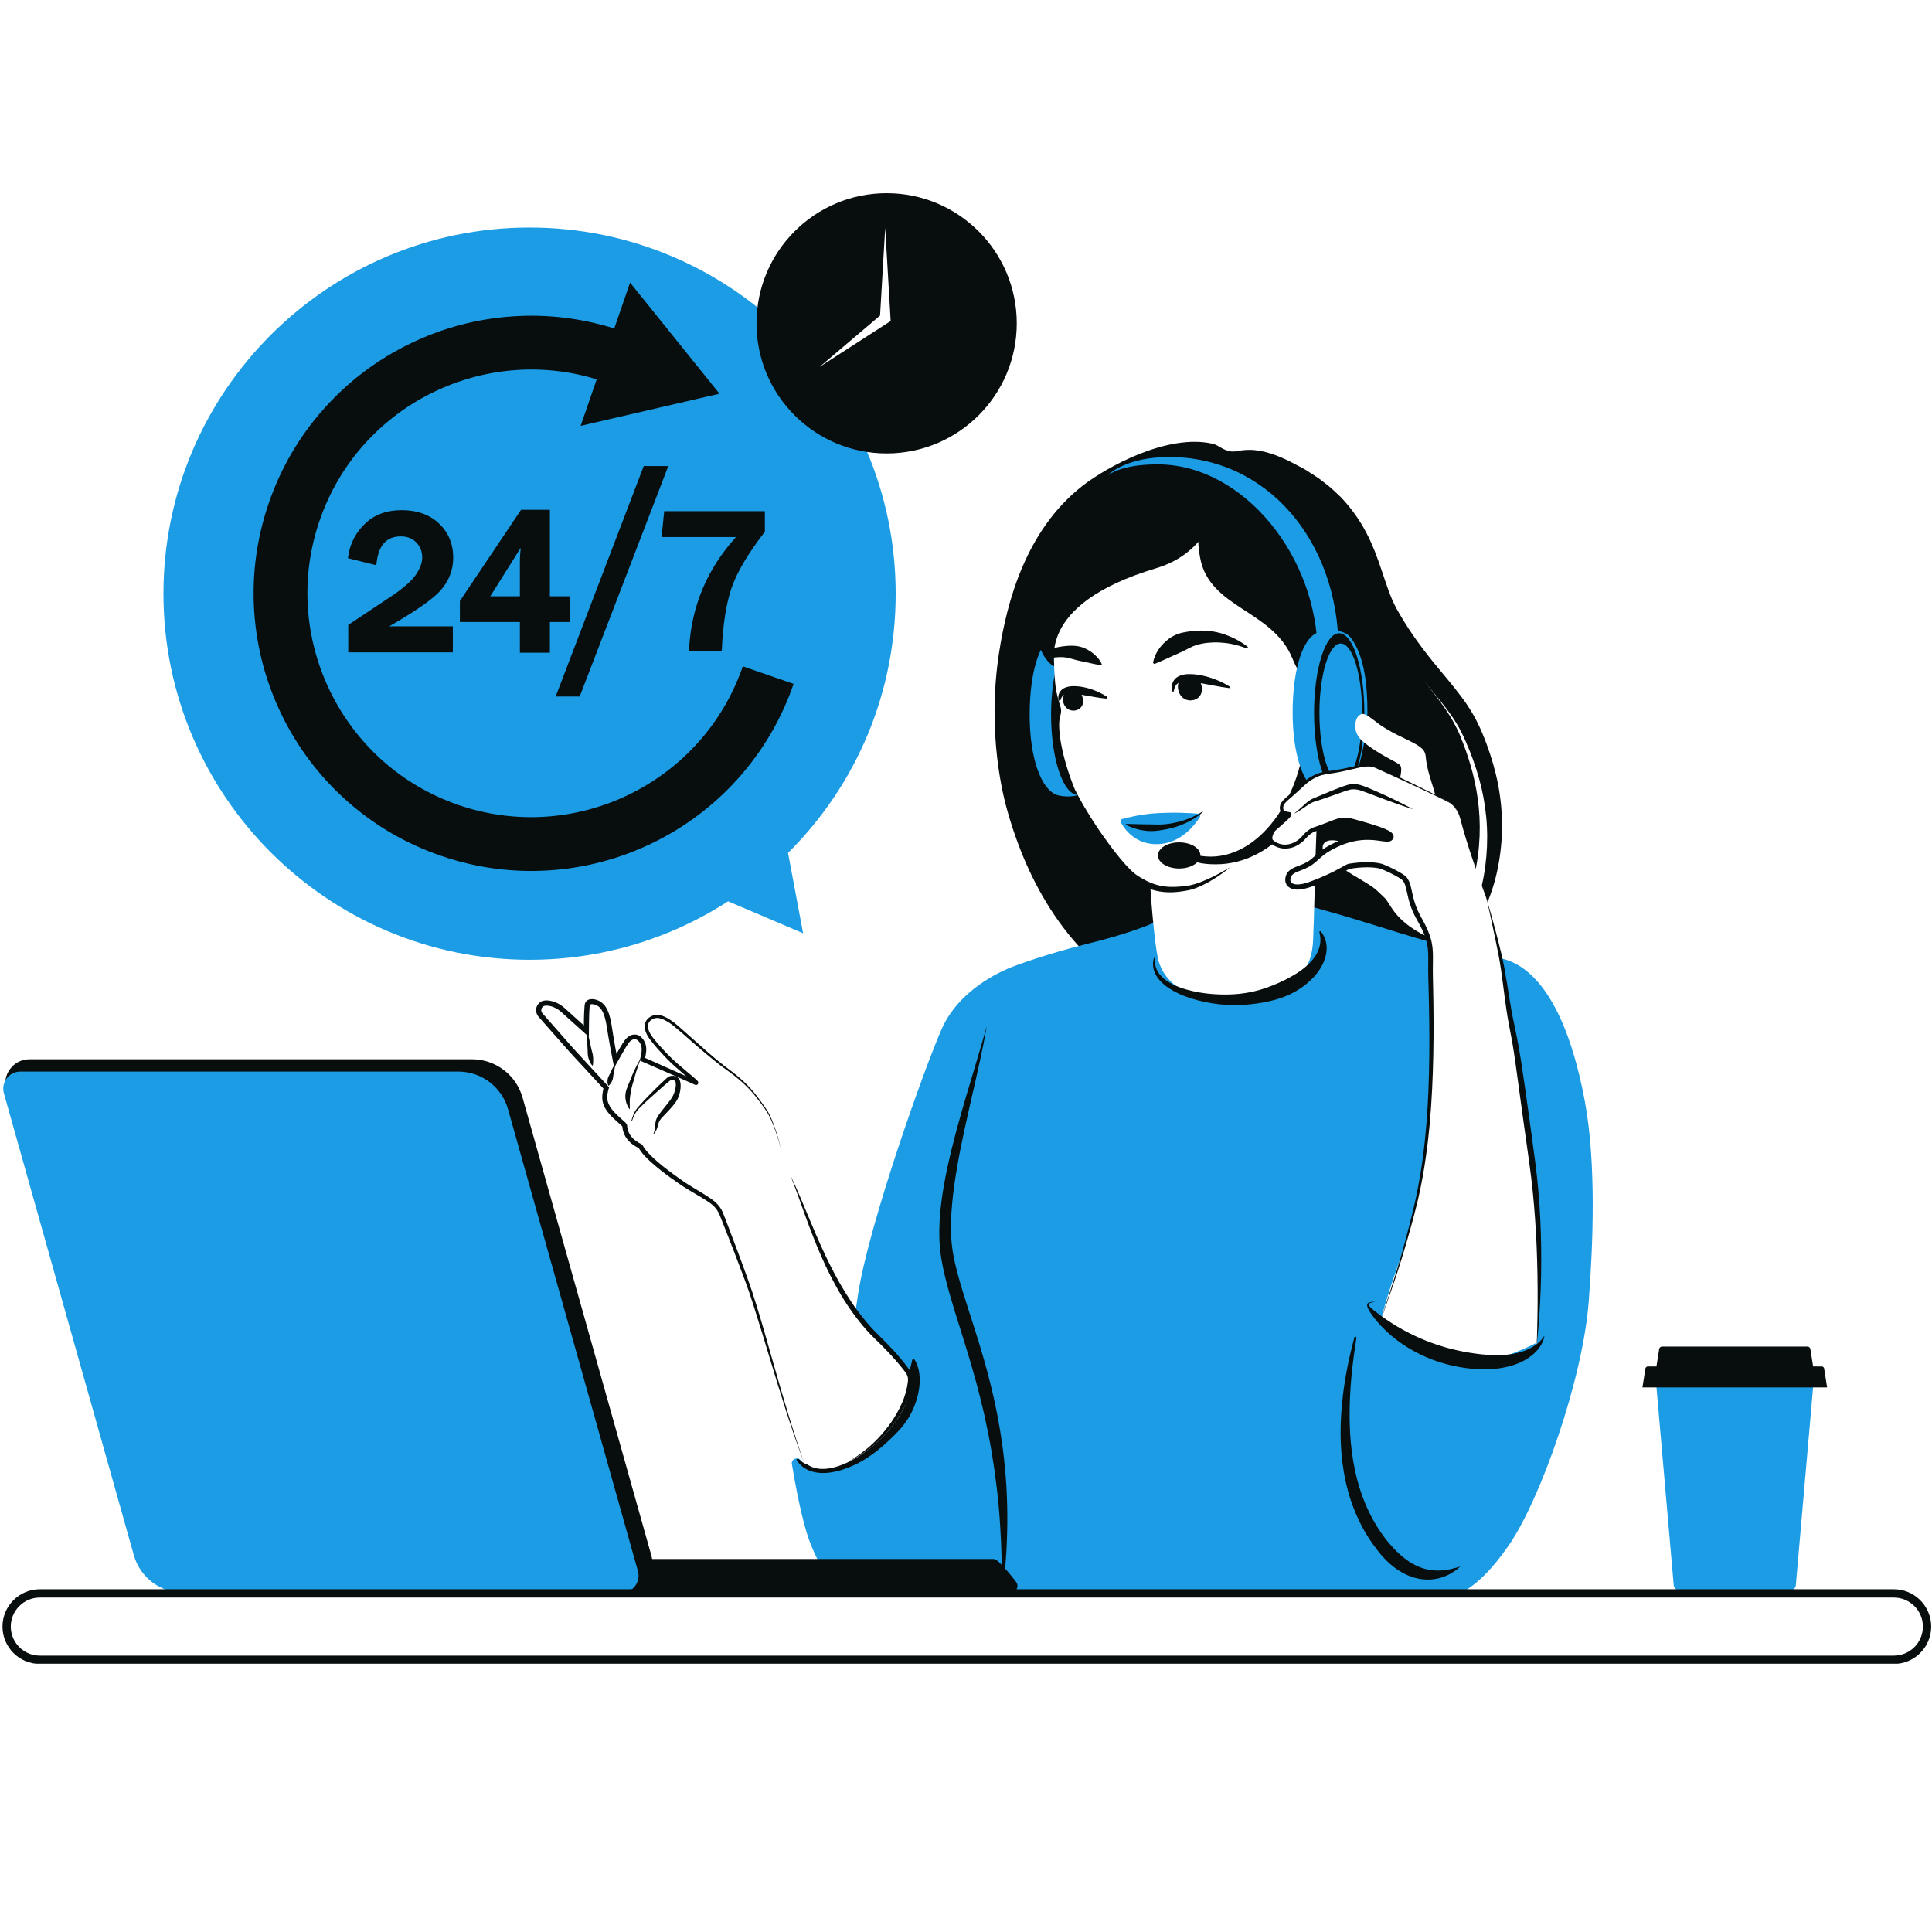 <svg xmlns="http://www.w3.org/2000/svg" xmlns:xlink="http://www.w3.org/1999/xlink" width="1080" zoomAndPan="magnify" viewBox="0 0 810 810" height="1080" preserveAspectRatio="xMidYMid meet" version="1.0"><defs><clipPath id="04213b71da"><path d="M 1.043 666 L 809.66 666 L 809.66 697.5 L 1.043 697.5 Z M 1.043 666 " clip-rule="nonzero"/></clipPath></defs><rect x="-81" width="972" fill="#ffffff" y="-81" height="972" fill-opacity="1"/><rect x="-81" width="972" fill="#ffffff" y="-81" height="972" fill-opacity="1"/><path fill="#1b9ce4" d="M 750.652 666.691 L 703.973 666.691 C 702.801 666.691 701.816 665.797 701.719 664.625 L 694.383 580.504 L 760.242 580.504 L 752.906 664.625 C 752.805 665.797 751.824 666.691 750.652 666.691 " fill-opacity="1" fill-rule="nonzero"/><path fill="#080d0d" d="M 764.777 573.758 C 764.699 573.258 764.262 572.887 763.758 572.887 L 760.16 572.887 L 759.004 565.582 C 758.91 564.992 758.406 564.559 757.805 564.559 L 696.82 564.559 C 696.227 564.559 695.715 564.992 695.625 565.582 L 694.469 572.887 L 690.871 572.887 C 690.363 572.887 689.93 573.258 689.848 573.758 L 688.598 581.695 L 766.031 581.695 L 764.777 573.758 " fill-opacity="1" fill-rule="nonzero"/><path fill="#080d0d" d="M 515.648 189.195 C 512.156 188.473 510.902 186.617 508.391 186.043 C 489.441 181.727 463.891 195.816 453.77 203.742 C 429.906 222.43 422.133 252.711 418.926 273.242 C 413.555 307.633 420.789 334.449 422.375 340.062 C 427.684 358.812 441.648 397.402 478.543 417.469 C 509.184 434.137 540.172 428.461 549.691 426.719 C 561.141 424.621 577.723 421.367 593.387 407.777 C 598.52 403.324 612.828 389.711 618.012 367.539 C 623.551 343.863 618.52 323.895 612.254 308.664 C 605.43 292.078 592.117 283.289 579.562 258.594 C 570.961 241.68 574.609 215.848 539.41 195.363 C 525.289 187.145 521.496 190.406 515.648 189.195 " fill-opacity="1" fill-rule="nonzero"/><path fill="#080d0d" d="M 601.172 408.09 C 605.656 404.52 609.73 400.379 613.301 395.812 C 616.918 391.27 619.945 386.242 622.453 380.938 C 624.93 375.629 626.762 369.941 627.91 364.176 C 629.09 358.418 629.707 352.52 629.73 346.602 C 629.758 340.688 629.203 334.754 628.082 328.934 C 626.965 323.113 625.281 317.422 623.238 311.891 C 622.711 310.516 622.191 309.137 621.617 307.781 L 620.754 305.754 C 620.465 305.078 620.109 304.375 619.789 303.691 C 618.496 300.914 616.922 298.301 615.277 295.773 C 611.914 290.777 608.121 286.312 604.504 281.941 C 600.855 277.578 597.34 273.246 594.121 268.711 C 593.289 267.594 592.512 266.441 591.738 265.293 L 590.57 263.566 L 589.461 261.805 C 588.711 260.633 587.969 259.457 587.285 258.25 L 586.23 256.449 L 585.699 255.551 C 585.535 255.258 585.398 254.973 585.25 254.684 C 582.805 250.117 581.18 244.758 579.328 239.32 C 578.41 236.594 577.461 233.828 576.367 231.086 C 575.863 229.711 575.203 228.359 574.617 227 C 574.051 225.633 573.32 224.32 572.641 222.988 C 569.852 217.703 566.301 212.789 562.188 208.469 C 559.992 206.457 557.93 204.305 555.523 202.582 L 553.77 201.23 C 553.191 200.773 552.609 200.32 551.977 199.945 L 548.277 197.562 C 547.07 196.738 545.758 196.086 544.469 195.406 L 540.609 193.375 C 537.984 192.113 535.309 190.93 532.496 190.066 C 529.699 189.203 526.754 188.609 523.816 188.621 C 520.859 188.605 518.09 189.34 515.223 189.074 C 516.613 189.434 518.074 189.539 519.508 189.574 C 520.945 189.613 522.359 189.648 523.746 189.84 C 526.516 190.176 529.168 191.035 531.711 192.164 C 534.254 193.316 536.715 194.66 539.109 196.125 L 542.633 198.441 C 543.801 199.215 544.996 199.957 546.066 200.855 L 549.375 203.402 C 549.945 203.809 550.453 204.281 550.957 204.754 L 552.492 206.156 C 554.613 207.938 556.375 210.059 558.262 212.043 C 561.742 216.27 564.664 220.875 566.957 225.82 C 569.266 230.766 570.938 236.02 572.531 241.461 C 574.141 246.895 575.668 252.59 578.449 258.215 C 578.617 258.566 578.785 258.926 578.957 259.266 L 579.492 260.227 L 580.57 262.148 C 581.266 263.434 582.031 264.688 582.801 265.938 L 583.945 267.82 L 585.148 269.664 C 585.949 270.895 586.746 272.125 587.602 273.316 C 590.965 278.125 594.633 282.695 598.297 287.109 C 601.992 291.508 605.605 295.77 608.672 300.23 C 610.18 302.469 611.605 304.738 612.758 307.129 C 613.051 307.73 613.359 308.293 613.645 308.93 L 614.488 310.828 C 615.047 312.102 615.582 313.375 616.109 314.656 C 618.172 319.785 619.859 325.047 621.133 330.402 C 622.359 335.766 623.145 341.234 623.402 346.738 C 623.672 352.246 623.422 357.789 622.695 363.293 C 621.984 368.801 620.707 374.184 618.805 379.43 C 616.941 384.684 614.457 389.742 611.477 394.535 C 610.02 396.949 608.391 399.273 606.664 401.527 C 604.961 403.805 603.102 405.973 601.172 408.09 " fill-opacity="1" fill-rule="nonzero"/><path fill="#1b9ce4" d="M 664.441 461.645 C 653.852 404.945 632.301 402.34 627.508 401.477 C 603.324 397.133 583.672 389.902 562.141 383.602 C 536.34 376.051 529.422 375.215 514.32 377.105 C 489.688 380.188 494.129 386.262 456.414 395.559 C 438.609 399.941 425.246 404.953 422.738 406.027 C 415.668 409.059 401.316 416.75 394.855 431.309 C 387.539 447.785 364.309 513.168 359.766 542.5 C 354.504 576.492 351.949 601.73 353.473 622.594 C 355 643.453 355.988 693.641 412.773 667.488 C 412.676 670.184 412.566 672.879 412.441 675.578 L 606.461 675.578 C 606.227 673.828 606.004 672.105 605.793 670.402 C 614.492 668.441 623.25 661.543 632.984 647.246 C 645.746 628.492 663.609 578.586 666.102 545.461 C 667.855 522.188 669.316 487.75 664.441 461.645 " fill-opacity="1" fill-rule="nonzero"/><path fill="#1b9ce4" d="M 349.715 663.934 C 355.633 669.52 362.961 670.039 375.258 669.051 C 387.469 668.07 396.023 655.852 400.039 648.652 C 405.719 638.469 406.316 626.348 405.727 618.496 C 404.625 603.84 402.082 596.719 396.398 589.18 C 392.871 584.496 389.227 579.66 386.09 572.562 C 385.695 571.672 384.711 571.207 383.777 571.477 C 382.879 571.738 382.293 572.609 382.402 573.543 C 384 587.473 370.785 604.637 356.738 612.434 C 348.301 617.113 341.074 617.551 336.906 613.617 C 336.477 613.211 336.07 612.75 335.699 612.25 C 335.184 611.559 334.293 611.266 333.484 611.551 L 333.258 611.629 C 332.375 611.945 331.844 612.848 331.996 613.77 C 334.598 629.523 337.449 641.586 340.055 647.844 C 343.406 655.898 346.297 660.707 349.711 663.934 C 349.711 663.934 349.715 663.934 349.715 663.934 " fill-opacity="1" fill-rule="nonzero"/><path fill="#080d0d" d="M 383.309 569.859 C 384.324 571.324 384.918 573.066 385.262 574.832 C 385.598 576.602 385.66 578.41 385.551 580.195 C 385.301 583.762 384.352 587.203 382.988 590.402 C 382.309 592.012 381.488 593.531 380.57 594.992 C 379.629 596.438 378.598 597.812 377.461 599.098 C 376.895 599.742 376.301 600.359 375.715 600.98 C 375.109 601.582 374.516 602.195 373.895 602.781 C 372.676 603.969 371.398 605.09 370.141 606.223 C 367.582 608.441 364.867 610.484 361.945 612.234 C 361.219 612.676 360.453 613.066 359.703 613.469 C 358.938 613.844 358.176 614.23 357.395 614.562 C 355.859 615.258 354.254 615.84 352.633 616.359 C 350.992 616.84 349.309 617.203 347.598 617.422 C 345.883 617.621 344.121 617.648 342.387 617.375 C 340.656 617.113 338.941 616.551 337.457 615.617 C 337.273 615.5 337.082 615.391 336.906 615.266 L 336.398 614.852 C 336.23 614.715 336.051 614.594 335.902 614.434 L 335.441 613.973 C 334.836 613.387 334.34 612.676 333.914 611.969 L 334.617 611.445 C 335.152 612.008 335.711 612.531 336.352 612.941 C 336.66 613.148 336.957 613.359 337.301 613.512 L 337.789 613.762 C 337.953 613.844 338.133 613.898 338.305 613.965 C 339.664 614.496 341.125 614.688 342.578 614.641 C 344.031 614.582 345.484 614.336 346.906 613.91 C 348.324 613.48 349.711 612.926 351.062 612.266 C 352.41 611.598 353.73 610.887 355.004 610.051 C 356.285 609.25 357.488 608.367 358.66 607.422 C 361.027 605.57 363.207 603.461 365.227 601.219 C 367.25 598.973 368.957 596.453 370.512 593.898 C 372.07 591.344 373.629 588.855 375.203 586.383 C 376.77 583.898 378.254 581.379 379.535 578.73 C 380.172 577.41 380.754 576.051 381.258 574.629 C 381.77 573.203 382.172 571.719 382.453 570.062 L 383.309 569.859 " fill-opacity="1" fill-rule="nonzero"/><path fill="#080d0d" d="M 612.203 656.758 C 610.234 658.672 607.801 660.148 605.105 661.133 C 602.398 662.098 599.398 662.449 596.434 662.125 C 593.469 661.797 590.582 660.805 588.008 659.371 C 585.41 657.961 583.129 656.113 581.098 654.098 C 580.082 653.09 579.152 652.012 578.246 650.93 C 577.371 649.812 576.535 648.691 575.719 647.574 C 574.098 645.305 572.609 642.945 571.289 640.496 C 568.641 635.602 566.609 630.398 565.148 625.074 C 562.254 614.406 561.602 603.355 562.32 592.562 C 563.027 581.742 565.043 571.113 567.824 560.758 C 567.891 560.52 568.133 560.379 568.371 560.441 C 568.598 560.5 568.734 560.719 568.695 560.945 C 567.836 566.219 567.145 571.508 566.625 576.801 C 566.133 582.094 565.844 587.398 565.828 592.676 C 565.781 603.227 566.91 613.77 569.953 623.684 C 571.504 628.621 573.5 633.391 576.047 637.852 C 577.32 640.078 578.719 642.23 580.234 644.297 L 581.398 645.828 L 582.625 647.273 C 583.445 648.23 584.297 649.152 585.172 650.031 C 588.66 653.551 592.641 656.438 597.246 657.711 C 599.543 658.359 601.988 658.586 604.508 658.406 C 607.039 658.258 609.59 657.594 612.203 656.758 " fill-opacity="1" fill-rule="nonzero"/><path fill="#080d0d" d="M 413.703 430.219 C 408.285 449.793 401.68 468.988 397.301 488.992 C 396.238 494 395.277 499.043 394.656 504.168 C 394.32 506.723 394.102 509.312 393.934 511.906 C 393.785 514.496 393.766 517.117 393.852 519.742 C 393.965 522.371 394.258 525.035 394.652 527.621 C 395.094 530.195 395.605 532.758 396.223 535.266 C 397.418 540.305 398.91 545.207 400.395 550.074 C 403.418 559.793 406.52 569.387 409.152 579.102 C 409.5 580.312 409.801 581.531 410.125 582.75 C 410.453 583.961 410.754 585.184 411.051 586.402 C 411.676 588.836 412.234 591.285 412.801 593.734 C 413.883 598.641 414.867 603.566 415.715 608.527 C 417.375 618.441 418.609 628.449 419.254 638.531 C 419.949 648.605 420.121 658.738 420.07 668.914 C 421.543 658.84 422.227 648.652 422.324 638.434 C 422.355 633.332 422.227 628.215 421.934 623.105 C 421.625 617.996 421.125 612.902 420.492 607.812 C 419.805 602.734 419.02 597.664 418.02 592.637 C 417.504 590.125 417.004 587.613 416.422 585.121 C 416.137 583.871 415.848 582.621 415.535 581.379 C 415.223 580.137 414.938 578.895 414.602 577.656 C 413.344 572.691 411.895 567.785 410.422 562.906 C 408.93 558.027 407.352 553.191 405.816 548.371 C 404.254 543.559 402.77 538.746 401.477 533.941 C 400.816 531.543 400.281 529.129 399.801 526.719 C 399.332 524.301 399.023 521.918 398.852 519.48 C 398.559 514.598 398.719 509.629 399.184 504.656 C 399.637 499.688 400.348 494.715 401.207 489.75 C 402.867 479.812 405.188 469.945 407.402 460.043 L 409.102 452.617 C 409.668 450.145 410.207 447.66 410.75 445.18 C 411.832 440.211 412.848 435.227 413.703 430.219 " fill-opacity="1" fill-rule="nonzero"/><path fill="#ffffff" d="M 482.195 344.184 C 480.121 351.145 483.613 396.434 485.871 403.375 C 490.316 417.066 506.789 420.703 520.785 418.824 C 540.926 416.121 549.891 408.988 550.52 394.262 C 551.59 369.273 550.98 351.984 554.211 312.617 C 555.078 302.047 486.207 330.746 482.195 344.184 " fill-opacity="1" fill-rule="nonzero"/><path fill="#1b9ce4" d="M 463.043 299.617 C 463.043 309.426 458.738 328.902 455.09 331.719 C 450.664 335.137 444.062 333.668 442.98 333.25 C 436.543 330.773 431.688 318.191 431.688 299.617 C 431.688 281.043 436.227 267.367 442.98 265.988 C 443.625 265.852 452.512 263.59 456.09 268.352 C 461.918 276.117 463.043 288.68 463.043 299.617 " fill-opacity="1" fill-rule="nonzero"/><path fill="#080d0d" d="M 463.254 299.625 C 463.254 318.203 458.199 333.262 451.965 333.262 C 445.73 333.262 440.672 318.203 440.672 299.625 C 440.672 281.051 445.73 265.996 451.965 265.996 C 458.199 265.996 463.254 281.051 463.254 299.625 " fill-opacity="1" fill-rule="nonzero"/><path fill="#ffffff" d="M 450.621 227.762 C 440.145 247.871 441.312 282.66 442.926 290.094 C 444.531 297.527 445.535 296.504 444.402 300.684 C 443.27 304.867 444.82 316.793 450.707 331.148 C 456.598 345.504 469.887 364.016 475.867 367.992 C 483.25 372.902 488.961 373.773 497.812 372.352 C 506.664 370.93 526.648 358.82 538.051 340.109 C 547 325.426 553.59 313.355 553.699 303.84 C 553.812 294.324 561.047 263.812 551.523 246.375 C 542 228.934 534.762 215.078 509.781 208.48 C 503.246 206.754 469.809 190.918 450.621 227.762 " fill-opacity="1" fill-rule="nonzero"/><path fill="#080d0d" d="M 450.707 331.148 C 452.375 334.434 454.172 337.625 456.09 340.738 C 456.566 341.52 457.035 342.301 457.535 343.07 C 458.031 343.836 458.504 344.617 459.023 345.371 L 460.531 347.656 L 462.082 349.914 C 464.195 352.887 466.328 355.844 468.625 358.656 L 469.48 359.715 L 471.23 361.785 L 472.141 362.781 C 473.34 364.109 474.617 365.391 475.945 366.418 C 476.57 366.926 477.367 367.41 478.113 367.879 L 479.262 368.551 L 480.43 369.172 C 481.988 369.973 483.617 370.613 485.293 371.062 C 486.973 371.516 488.707 371.754 490.469 371.816 C 492.227 371.875 494.016 371.789 495.809 371.609 C 496.703 371.516 497.625 371.418 498.461 371.27 C 499.316 371.105 500.172 370.871 501.031 370.625 C 502.738 370.109 504.426 369.438 506.082 368.699 C 509.418 367.238 512.617 365.453 515.781 363.574 C 512.949 365.93 509.895 368.027 506.652 369.848 C 505.02 370.738 503.344 371.555 501.586 372.242 C 500.703 372.582 499.797 372.871 498.859 373.109 C 497.895 373.336 496.996 373.477 496.066 373.629 C 492.391 374.238 488.484 374.344 484.695 373.461 C 482.809 373.016 480.988 372.316 479.273 371.477 L 478.008 370.812 L 476.773 370.098 C 475.961 369.594 475.176 369.133 474.367 368.488 C 472.805 367.25 471.504 365.895 470.254 364.492 L 469.32 363.441 L 468.422 362.367 L 467.535 361.289 L 466.688 360.18 C 464.449 357.215 462.328 354.18 460.387 351.027 C 458.418 347.898 456.633 344.656 454.977 341.355 C 453.352 338.039 451.844 334.656 450.707 331.148 " fill-opacity="1" fill-rule="nonzero"/><path fill="#1b9ce4" d="M 503.02 342.582 C 503.395 341.984 503.008 341.215 502.312 341.152 C 499.312 340.887 492.031 340.406 483.727 341.027 C 478.039 341.453 472.68 342.781 470.453 343.391 C 469.867 343.551 469.594 344.215 469.887 344.746 C 471.379 347.512 476.281 354.719 486.418 353.859 C 495.535 353.086 501.109 345.625 503.02 342.582 " fill-opacity="1" fill-rule="nonzero"/><path fill="#080d0d" d="M 461.953 278.473 C 461.27 276.918 460.215 275.648 459.016 274.555 C 457.82 273.453 456.434 272.562 454.945 271.867 C 451.945 270.434 448.426 270.574 445.227 271.035 C 444.422 271.16 443.617 271.258 442.836 271.48 L 441.664 271.773 C 438.383 273.098 440.371 275.973 441.574 275.75 L 442.469 275.609 L 443.477 275.539 C 444.137 275.461 444.809 275.508 445.469 275.512 C 446.129 275.516 446.789 275.648 447.434 275.73 C 448.086 275.898 448.723 276.008 449.344 276.227 C 450.605 276.57 451.832 276.93 453.133 277.172 L 457.145 278.031 C 458.539 278.336 459.973 278.652 461.605 278.914 L 461.953 278.473 " fill-opacity="1" fill-rule="nonzero"/><path fill="#080d0d" d="M 523.219 271.281 C 520.312 268.926 516.906 267.195 513.262 265.914 C 509.609 264.676 505.621 264.156 501.598 264.441 C 500.59 264.48 499.59 264.652 498.566 264.727 C 497.562 264.879 496.551 265.07 495.531 265.262 C 493.52 265.738 491.609 266.629 489.965 267.875 C 486.699 270.367 484.121 273.793 483.398 277.941 L 483.969 278.391 C 487.766 276.84 490.711 275.348 493.691 274.094 C 495.168 273.461 496.559 272.777 497.973 272.016 C 498.688 271.664 499.41 271.293 500.156 270.957 C 500.91 270.684 501.676 270.363 502.473 270.18 C 504.062 269.797 505.703 269.484 507.387 269.422 C 509.066 269.27 510.785 269.301 512.508 269.465 C 515.98 269.707 519.461 270.605 522.852 271.906 L 523.219 271.281 " fill-opacity="1" fill-rule="nonzero"/><path fill="#080d0d" d="M 503.25 285.965 C 501.129 280.953 492.137 282.934 494.121 289.734 C 496.105 296.547 506.656 294.012 503.25 285.965 " fill-opacity="1" fill-rule="nonzero"/><path fill="#080d0d" d="M 453.535 291.453 C 451.75 287.23 444.176 288.898 445.844 294.629 C 447.516 300.367 456.41 298.23 453.535 291.453 " fill-opacity="1" fill-rule="nonzero"/><path fill="#080d0d" d="M 491.523 289.766 C 491.613 290.094 492.074 290.066 492.129 289.734 C 492.27 288.906 492.512 288.141 492.887 287.512 C 493.441 286.582 494.238 286.074 495.188 285.836 C 495.66 285.707 496.18 285.66 496.711 285.633 C 496.977 285.625 497.246 285.633 497.523 285.648 C 497.797 285.66 498.098 285.676 498.383 285.699 C 499.543 285.801 500.723 285.965 501.91 286.152 C 504.285 286.547 506.695 287.023 509.137 287.484 C 511.199 287.859 513.281 288.242 515.438 288.5 C 515.762 288.539 515.922 288.113 515.652 287.934 C 514.902 287.441 514.129 287.004 513.352 286.582 C 512.215 285.984 511.051 285.457 509.859 284.98 C 507.48 284.039 505.004 283.316 502.422 282.91 C 501.133 282.707 499.812 282.598 498.469 282.613 C 498.129 282.621 497.797 282.637 497.445 282.66 C 497.094 282.688 496.734 282.738 496.383 282.797 C 495.668 282.922 494.945 283.145 494.25 283.477 C 493.562 283.816 492.898 284.297 492.398 284.914 C 491.891 285.523 491.559 286.254 491.406 286.973 C 491.254 287.695 491.258 288.406 491.371 289.074 C 491.406 289.309 491.461 289.543 491.523 289.766 " fill-opacity="1" fill-rule="nonzero"/><path fill="#080d0d" d="M 443.785 293.398 C 443.879 293.867 444.543 293.867 444.672 293.41 C 444.816 292.918 445.004 292.473 445.254 292.098 C 445.742 291.352 446.391 290.988 447.16 290.816 C 447.547 290.723 447.969 290.699 448.406 290.688 C 448.621 290.68 448.848 290.691 449.074 290.703 C 449.301 290.715 449.551 290.734 449.789 290.754 C 450.762 290.852 451.75 290.988 452.75 291.152 C 454.746 291.484 456.785 291.871 458.859 292.223 C 460.441 292.48 462.039 292.738 463.699 292.891 C 464.168 292.934 464.391 292.316 464 292.055 C 463.52 291.734 463.027 291.438 462.523 291.152 C 461.57 290.613 460.59 290.145 459.582 289.723 C 457.57 288.887 455.465 288.254 453.262 287.906 C 452.16 287.738 451.031 287.641 449.875 287.672 C 449.586 287.68 449.301 287.691 448.996 287.719 C 448.688 287.746 448.383 287.785 448.07 287.848 C 447.457 287.961 446.824 288.156 446.223 288.457 C 445.621 288.766 445.043 289.191 444.609 289.742 C 444.168 290.281 443.895 290.934 443.773 291.559 C 443.652 292.191 443.668 292.805 443.781 293.379 C 443.785 293.387 443.785 293.391 443.785 293.398 " fill-opacity="1" fill-rule="nonzero"/><path fill="#080d0d" d="M 504.309 340.438 C 503.785 340.93 503.234 341.379 502.664 341.809 C 502.09 342.238 501.5 342.637 500.898 343.023 C 499.691 343.785 498.43 344.465 497.125 345.074 C 495.816 345.672 494.473 346.191 493.102 346.633 C 491.723 347.059 490.324 347.422 488.895 347.688 C 488.543 347.766 488.184 347.82 487.828 347.879 C 487.469 347.938 487.109 348.016 486.75 348.062 L 485.672 348.219 C 485.312 348.266 484.949 348.301 484.586 348.34 L 484.039 348.391 L 483.496 348.414 C 483.133 348.43 482.77 348.438 482.406 348.441 C 482.039 348.43 481.676 348.414 481.316 348.391 L 480.77 348.352 L 480.227 348.289 L 479.148 348.141 C 478.793 348.078 478.434 348.008 478.074 347.934 C 477.363 347.797 476.664 347.602 475.973 347.398 C 475.621 347.301 475.277 347.184 474.938 347.055 C 474.598 346.934 474.258 346.805 473.918 346.672 C 473.586 346.539 473.258 346.375 472.93 346.219 C 472.605 346.062 472.281 345.895 471.965 345.719 L 472.031 345.457 C 472.762 345.422 473.473 345.453 474.18 345.469 C 474.531 345.473 474.887 345.48 475.234 345.492 C 475.41 345.496 475.582 345.504 475.758 345.512 C 475.93 345.52 476.105 345.516 476.281 345.52 C 476.629 345.527 476.973 345.535 477.32 345.551 L 477.578 345.562 L 477.836 345.562 L 478.352 345.57 C 478.695 345.574 479.039 345.598 479.379 345.598 L 480.406 345.602 L 480.914 345.617 L 481.426 345.613 C 481.766 345.617 482.105 345.625 482.445 345.637 C 482.785 345.637 483.125 345.641 483.465 345.652 L 483.977 345.672 L 484.484 345.676 C 485.848 345.727 487.219 345.695 488.578 345.559 C 489.945 345.426 491.297 345.195 492.641 344.902 C 493.984 344.621 495.32 344.262 496.629 343.824 C 497.941 343.391 499.23 342.871 500.492 342.285 C 501.121 341.984 501.742 341.672 502.348 341.332 C 502.961 340.992 503.566 340.633 504.129 340.234 L 504.309 340.438 " fill-opacity="1" fill-rule="nonzero"/><path fill="#080d0d" d="M 512.828 200.363 C 512.828 200.363 512.152 200.578 511.5 200.922 C 507.336 203.086 503.512 210.988 502.59 220.809 C 502.133 225.648 502.324 229.195 503.133 233.719 C 506.957 255.141 533.387 255.488 541.832 276.012 C 548.961 293.34 555.121 283.754 557.02 276.684 C 565.184 246.188 567.598 222.367 524.504 201.383 C 521.781 200.059 515.855 199.402 512.828 200.363 " fill-opacity="1" fill-rule="nonzero"/><path fill="#080d0d" d="M 506.891 200.297 C 502.52 198.457 475.281 183.41 447.824 213.102 C 432.477 229.703 434.656 258.984 435.336 267.898 C 435.871 274.855 441.004 279.223 441.816 279.262 C 443.285 279.336 432.566 253.793 484.777 238.211 C 499.598 233.785 504.785 223.762 505.969 222.539 C 510.031 218.352 515.707 209.906 512.723 204.465 C 511.5 202.234 509.254 201.293 506.891 200.297 " fill-opacity="1" fill-rule="nonzero"/><path fill="#f79556" d="M 549.906 283.57 C 551.41 280.766 555.727 275.926 562.121 280.016 C 568.512 284.102 568.148 290.797 566.617 300.355 C 565.082 309.914 558.594 321.117 553.129 322.691 C 547.672 324.266 547.645 320.586 546.574 315.82 C 545.5 311.051 546.098 290.656 549.906 283.57 " fill-opacity="1" fill-rule="nonzero"/><path fill="#080d0d" d="M 547.539 301.453 C 547.539 331.84 529.449 359.145 507.559 359.145 C 506.113 359.145 504.68 359.023 503.262 358.812 C 503.262 358.758 503.273 358.703 503.273 358.645 C 503.273 355.621 499.289 353.168 494.375 353.168 C 489.457 353.168 485.477 355.621 485.477 358.645 C 485.477 361.672 489.457 364.125 494.375 364.125 C 497.562 364.125 500.348 363.09 501.918 361.543 C 504.219 362.145 506.789 362.375 509.75 362.375 C 534.656 362.375 555.738 336.695 555.738 302.746 L 547.539 301.453 " fill-opacity="1" fill-rule="nonzero"/><path fill="#1b9ce4" d="M 464.449 199.227 L 464.734 198.977 C 466.016 197.832 473.176 191.77 489.652 191.621 C 530.73 191.242 561.199 226.461 561.199 272.531 L 552.426 274.285 C 552.426 233.051 521.238 195.152 486.145 194.711 C 473.273 194.547 467.035 197.461 464.449 199.25 L 464.449 199.227 " fill-opacity="1" fill-rule="nonzero"/><path fill="#1b9ce4" d="M 573.301 298.656 C 573.301 308.465 568.996 327.941 565.344 330.758 C 560.914 334.176 554.316 332.707 553.23 332.289 C 546.793 329.812 541.945 317.23 541.945 298.656 C 541.945 280.082 546.477 266.406 553.23 265.023 C 553.879 264.895 562.77 262.633 566.34 267.391 C 572.172 275.156 573.301 287.719 573.301 298.656 " fill-opacity="1" fill-rule="nonzero"/><path fill="#080d0d" d="M 572.012 298.891 C 572.012 317.34 567.289 332.301 561.469 332.301 C 555.648 332.301 550.93 317.34 550.93 298.891 C 550.93 280.434 555.648 265.477 561.469 265.477 C 567.289 265.477 572.012 280.434 572.012 298.891 " fill-opacity="1" fill-rule="nonzero"/><path fill="#1b9ce4" d="M 571.07 298.891 C 571.07 314.965 567.062 327.992 562.125 327.992 C 557.176 327.992 553.176 314.965 553.176 298.891 C 553.176 282.816 557.176 269.785 562.125 269.785 C 567.062 269.785 571.07 282.816 571.07 298.891 " fill-opacity="1" fill-rule="nonzero"/><path fill="#ffffff" d="M 602.828 338.676 C 601.922 331.176 598.527 325.234 597.797 317.715 C 597.75 317.223 597.715 315.406 596.391 314.07 C 593.184 310.84 585.758 308.961 578.078 303.551 C 577.246 302.965 572.391 298.719 570.867 299.355 C 570.258 299.609 569.551 300.02 569.137 300.672 C 568.133 302.242 568.082 304.43 568.246 305.5 C 568.473 307.02 569.211 309.012 571.504 310.941 C 578.023 316.422 586.059 319.633 586.973 320.781 C 588.395 322.578 586.375 327.883 586.09 330.062 C 583.855 347.406 592.805 351.77 590.926 359.199 C 590.547 360.695 589.508 363.02 587.586 363.562 C 584.996 364.289 583.031 363.266 575.738 358.922 C 574.488 358.18 559.109 349.148 555.188 353.461 C 553.801 354.988 554.746 358.098 556.375 359.422 C 557.727 360.523 562.57 364.035 567.371 366.906 C 574.285 371.035 575.746 371.801 578.367 374.387 C 581.016 377.016 580.48 375.953 583.086 380.105 C 587.016 386.359 592.512 389.52 595.492 391.234 C 600.504 394.117 608.309 394.938 612.363 392.254 C 616.25 389.68 614.797 385.402 613.324 375.957 C 610.16 355.629 604.785 354.898 602.828 338.676 " fill-opacity="1" fill-rule="nonzero"/><path fill="#ffffff" d="M 642.098 486.16 C 634.828 433.316 636.027 441.828 632.957 425.957 C 631.621 419.047 630.676 409.957 629.082 401.52 C 628.109 396.348 623.68 377.953 623.004 376.133 C 620.07 368.297 614.961 353.891 612.344 343.684 C 612.008 342.355 611.152 338.961 608.23 336.742 C 606.48 335.41 580.84 323.348 576.648 321.484 C 572.574 319.676 566.938 322.664 557.223 323.848 C 553.535 324.293 551.824 325.27 551.254 325.555 C 547.246 327.539 546.535 329.113 540.492 334.223 C 538.758 335.688 537.59 336.762 537.379 338.238 C 536.945 341.359 540.641 341.035 540.777 341.262 C 540.98 341.613 540.129 342.559 537.754 344.656 C 534.566 347.477 533.805 347.801 533.305 349.121 C 533.145 349.562 531.98 351.766 533.406 352.953 C 537.387 356.266 541.773 354.707 543.477 353.734 C 547.074 351.684 546.613 350.332 549.973 348.281 C 551.273 347.484 550.637 348.121 557.363 345.5 C 560.121 344.426 561.363 343.879 563.328 343.793 C 565.285 343.711 566.73 344.137 567.695 344.41 C 577.371 347.117 584.059 349.211 583.309 351.059 C 582.336 353.465 576.531 349.469 566.645 351.898 C 563.738 352.613 561.703 353.469 559.254 354.68 C 551.656 358.418 552.285 361.098 545.906 363.621 C 543.672 364.504 541.16 365.137 540.301 367.285 C 540.266 367.375 539.531 369.223 540.484 370.496 C 542.633 373.34 548.637 371.082 550.02 370.562 C 560.719 366.566 564.492 363.461 565.691 363.219 C 566.547 363.047 574.117 361.832 579.059 363.188 C 579.539 363.32 580.18 363.602 581.469 364.164 C 585.145 365.77 587.672 367.418 587.98 367.625 C 591.852 370.199 589.773 375.914 595.062 385.164 C 601.281 396.039 599.562 398.789 599.863 409.598 C 601.047 452.16 599.488 482.207 592.719 508.547 C 586.918 531.137 584 533.773 578.734 554.309 C 585.273 562.391 596.418 571.625 613.199 571.625 C 621.844 571.621 631.297 569.184 641.301 564.375 L 643.965 563.098 C 645.629 540.652 645.672 512.141 642.098 486.16 " fill-opacity="1" fill-rule="nonzero"/><path fill="#080d0d" d="M 612.266 343.676 C 611.691 341.371 610.645 339.113 608.902 337.488 C 608.066 336.633 606.957 336.172 605.902 335.617 C 604.836 335.082 603.762 334.562 602.688 334.043 C 598.387 331.969 594.062 329.941 589.73 327.934 C 585.398 325.93 581.062 323.922 576.703 321.984 C 574.629 320.98 572.23 321.367 569.934 321.816 C 567.621 322.305 565.305 322.918 562.953 323.41 C 561.781 323.664 560.598 323.883 559.41 324.078 C 558.223 324.273 557.008 324.402 555.879 324.605 C 554.738 324.816 553.609 325.113 552.559 325.547 C 552.293 325.66 552.039 325.777 551.785 325.906 L 551 326.312 C 550.48 326.578 549.984 326.871 549.5 327.184 C 547.582 328.434 545.938 330.18 544.156 331.785 C 543.273 332.598 542.379 333.398 541.473 334.184 C 540.566 334.98 539.633 335.719 538.91 336.543 C 538.551 336.953 538.262 337.383 538.113 337.832 C 537.961 338.266 537.918 338.805 538.027 339.188 C 538.129 339.574 538.379 339.848 538.793 340.055 C 539.203 340.258 539.715 340.359 540.285 340.43 L 540.52 340.461 C 540.613 340.477 540.68 340.477 540.859 340.531 C 540.902 340.441 541.453 340.957 541.387 341.043 C 541.453 341.211 541.445 341.328 541.441 341.457 C 541.434 341.578 541.41 341.645 541.387 341.734 C 541.363 341.809 541.336 341.863 541.312 341.926 C 541.094 342.344 540.879 342.562 540.664 342.816 C 540.234 343.293 539.793 343.715 539.352 344.129 C 538.465 344.957 537.566 345.746 536.656 346.535 L 535.309 347.695 C 534.875 348.082 534.461 348.461 534.227 348.84 C 534.168 348.934 534.113 349.031 534.066 349.141 C 534.035 349.191 534.016 349.25 533.988 349.305 L 533.902 349.523 C 533.785 349.805 533.684 350.047 533.605 350.297 C 533.441 350.789 533.371 351.289 533.449 351.664 C 533.492 351.852 533.551 352.016 533.66 352.141 C 533.703 352.215 533.785 352.262 533.848 352.332 L 534.176 352.574 L 534.504 352.82 C 534.613 352.898 534.734 352.965 534.848 353.035 L 535.199 353.246 L 535.562 353.414 C 536.539 353.871 537.598 354.125 538.68 354.117 C 539.762 354.117 540.848 353.898 541.871 353.504 C 542.121 353.398 542.371 353.293 542.613 353.172 C 542.734 353.113 542.848 353.047 542.965 352.98 L 543.328 352.762 C 543.816 352.469 544.27 352.152 544.691 351.801 C 545.113 351.453 545.492 351.07 545.875 350.641 C 546.254 350.211 546.664 349.73 547.125 349.281 C 547.582 348.828 548.086 348.406 548.609 348.043 C 549.145 347.684 549.605 347.34 550.32 347.027 C 550.664 346.891 550.949 346.805 551.234 346.711 L 552.066 346.438 C 552.625 346.246 553.184 346.047 553.738 345.848 C 554.848 345.441 555.957 345.012 557.062 344.578 C 558.172 344.148 559.27 343.68 560.496 343.309 C 561.105 343.121 561.754 342.98 562.406 342.906 C 563.055 342.832 563.699 342.812 564.348 342.84 C 565.633 342.887 566.934 343.195 568.07 343.531 L 571.523 344.504 C 573.824 345.168 576.129 345.844 578.422 346.652 C 579.566 347.062 580.707 347.492 581.852 348.078 C 582.422 348.379 582.996 348.688 583.586 349.254 C 583.734 349.406 583.879 349.574 584.016 349.805 C 584.082 349.91 584.145 350.062 584.195 350.191 C 584.238 350.348 584.277 350.512 584.289 350.684 C 584.289 350.863 584.277 351.043 584.23 351.203 C 584.207 351.285 584.18 351.375 584.152 351.441 L 584.066 351.621 C 584.012 351.738 583.938 351.855 583.844 351.969 C 583.762 352.082 583.66 352.184 583.547 352.277 C 583.098 352.652 582.598 352.77 582.207 352.824 C 581.801 352.879 581.461 352.867 581.121 352.848 C 580.461 352.809 579.855 352.719 579.262 352.637 C 578.074 352.465 576.922 352.301 575.766 352.207 C 573.461 352.012 571.152 352.098 568.883 352.477 C 566.621 352.867 564.371 353.508 562.25 354.406 C 561.195 354.855 560.117 355.359 559.09 355.898 C 558.047 356.414 557.062 357.012 556.109 357.645 C 555.16 358.281 554.285 359 553.418 359.781 C 552.555 360.555 551.66 361.418 550.637 362.18 C 549.621 362.949 548.504 363.586 547.367 364.113 C 546.789 364.355 546.215 364.617 545.645 364.824 C 545.078 365.039 544.52 365.238 544.004 365.457 C 542.957 365.883 542.043 366.398 541.539 367.094 C 541.281 367.449 541.133 367.816 541.047 368.297 C 540.965 368.75 540.969 369.195 541.094 369.508 C 541.16 369.676 541.207 369.785 541.348 369.934 C 541.473 370.082 541.621 370.207 541.789 370.316 C 542.121 370.539 542.559 370.676 543.043 370.754 C 544.016 370.895 545.125 370.777 546.215 370.551 C 547.312 370.32 548.398 369.977 549.484 369.566 C 550.59 369.145 551.695 368.723 552.789 368.273 C 554.973 367.375 557.133 366.418 559.23 365.352 C 560.281 364.824 561.316 364.266 562.344 363.688 L 563.922 362.801 C 564.051 362.727 564.191 362.652 564.34 362.578 L 564.562 362.465 L 564.816 362.352 C 564.949 362.281 565.273 362.184 565.449 362.145 L 565.926 362.062 C 568.355 361.688 570.773 361.48 573.234 361.48 C 574.465 361.484 575.695 361.531 576.941 361.703 C 577.566 361.789 578.191 361.887 578.816 362.047 L 579.289 362.16 C 579.469 362.215 579.637 362.27 579.797 362.328 C 580.109 362.445 580.391 362.566 580.676 362.684 C 582.891 363.621 585.105 364.695 587.203 365.938 L 587.992 366.418 L 588.387 366.668 C 588.52 366.75 588.668 366.879 588.805 366.984 L 589.23 367.32 C 589.363 367.441 589.48 367.582 589.605 367.715 C 589.723 367.852 589.848 367.98 589.961 368.121 L 590.254 368.57 C 591.016 369.777 591.332 371.051 591.617 372.238 C 591.898 373.43 592.125 374.594 592.398 375.727 C 592.676 376.863 592.977 377.98 593.363 379.074 L 593.648 379.891 L 593.973 380.695 C 594.082 380.961 594.188 381.23 594.301 381.496 L 594.668 382.281 C 594.789 382.543 594.91 382.809 595.039 383.066 L 595.449 383.832 L 595.855 384.602 L 596.293 385.395 C 597.461 387.512 598.562 389.699 599.379 392.039 C 599.574 392.629 599.781 393.211 599.93 393.82 C 600.008 394.125 600.098 394.422 600.16 394.727 L 600.344 395.645 C 600.566 396.875 600.699 398.117 600.734 399.344 C 600.828 401.801 600.715 404.18 600.719 406.547 C 600.715 408.91 600.789 411.297 600.836 413.688 C 601.047 423.246 601.105 432.812 600.91 442.375 C 600.715 451.938 600.285 461.504 599.434 471.039 C 598.969 475.805 598.473 480.566 597.762 485.301 C 597.105 490.043 596.25 494.758 595.277 499.445 L 594.492 502.949 C 594.238 504.117 593.922 505.273 593.637 506.438 C 593.07 508.762 592.426 511.066 591.809 513.371 C 590.547 517.984 589.238 522.578 587.836 527.152 C 586.441 531.723 584.938 536.262 583.375 540.773 L 578.652 554.301 L 583.062 540.668 C 584.543 536.129 585.969 531.574 587.285 526.988 C 588.605 522.398 589.832 517.785 591.016 513.16 C 591.594 510.848 592.191 508.539 592.719 506.215 C 592.98 505.051 593.277 503.902 593.512 502.73 L 594.23 499.23 C 596.094 489.887 597.281 480.418 598.062 470.922 C 598.812 461.418 599.145 451.887 599.234 442.352 C 599.273 439.969 599.266 437.582 599.258 435.195 C 599.266 432.812 599.234 430.426 599.207 428.043 C 599.184 425.66 599.145 423.273 599.094 420.891 C 599.059 418.504 599 416.117 598.93 413.734 C 598.871 411.352 598.781 408.965 598.773 406.547 C 598.758 404.145 598.859 401.746 598.758 399.43 C 598.676 397.105 598.246 394.879 597.477 392.711 C 596.707 390.543 595.641 388.449 594.492 386.398 L 594.062 385.625 L 593.625 384.812 L 593.188 384.004 C 593.047 383.727 592.922 383.445 592.789 383.168 L 592.395 382.332 C 592.27 382.051 592.16 381.766 592.043 381.48 L 591.695 380.621 L 591.391 379.75 C 590.98 378.59 590.656 377.402 590.363 376.219 C 590.074 375.031 589.84 373.852 589.574 372.719 C 589.309 371.594 589.004 370.516 588.48 369.699 L 588.285 369.395 C 588.211 369.305 588.125 369.223 588.043 369.133 C 587.961 369.051 587.898 368.953 587.809 368.879 L 587.527 368.66 C 587.426 368.586 587.359 368.512 587.23 368.438 L 586.875 368.207 L 586.129 367.758 C 584.117 366.57 582.023 365.559 579.84 364.637 C 579.574 364.527 579.305 364.414 579.059 364.32 C 578.934 364.277 578.816 364.238 578.715 364.207 L 578.316 364.113 C 577.785 363.98 577.227 363.895 576.668 363.816 C 575.543 363.664 574.391 363.617 573.23 363.617 C 570.918 363.621 568.562 363.824 566.27 364.188 L 565.863 364.258 C 565.758 364.293 565.789 364.27 565.652 364.332 L 565.5 364.398 L 565.32 364.492 C 565.203 364.551 565.082 364.617 564.949 364.691 L 563.406 365.566 C 562.359 366.156 561.289 366.734 560.207 367.281 C 558.051 368.383 555.84 369.367 553.609 370.281 C 552.492 370.742 551.371 371.172 550.238 371.598 C 549.094 372.027 547.895 372.41 546.656 372.664 C 545.414 372.918 544.109 373.082 542.715 372.883 C 541.348 372.691 539.707 371.934 539.07 370.23 C 538.777 369.414 538.812 368.621 538.941 367.906 C 539.059 367.211 539.355 366.438 539.809 365.832 C 540.262 365.215 540.836 364.734 541.422 364.367 C 542.008 363.996 542.605 363.723 543.184 363.48 C 543.77 363.242 544.34 363.039 544.891 362.832 C 545.441 362.629 545.953 362.398 546.48 362.176 C 547.508 361.703 548.477 361.152 549.363 360.484 C 550.262 359.82 551.094 359.023 552.004 358.203 C 552.914 357.391 553.891 356.59 554.926 355.898 C 555.961 355.211 557.027 354.57 558.125 354.027 C 559.215 353.461 560.301 352.953 561.441 352.469 C 563.723 351.512 566.098 350.836 568.539 350.422 C 570.98 350.012 573.488 349.941 575.938 350.16 C 577.164 350.266 578.375 350.445 579.551 350.625 C 580.137 350.707 580.715 350.793 581.242 350.828 C 581.5 350.844 581.762 350.852 581.945 350.824 C 582.141 350.801 582.242 350.746 582.25 350.734 C 582.258 350.734 582.262 350.734 582.262 350.723 C 582.27 350.723 582.273 350.715 582.281 350.695 C 582.285 350.688 582.289 350.68 582.293 350.672 C 582.293 350.672 582.281 350.688 582.281 350.699 C 582.285 350.715 582.27 350.746 582.277 350.773 C 582.309 350.902 582.289 350.789 582.16 350.664 C 581.887 350.391 581.414 350.098 580.93 349.848 C 579.945 349.34 578.852 348.914 577.758 348.512 C 575.543 347.719 573.266 347.035 570.984 346.363 L 567.551 345.379 C 566.398 345.035 565.359 344.789 564.254 344.738 C 563.711 344.711 563.156 344.723 562.621 344.781 C 562.082 344.844 561.559 344.949 561.031 345.109 C 559.965 345.426 558.855 345.887 557.742 346.312 C 556.617 346.742 555.496 347.172 554.367 347.578 C 553.797 347.781 553.227 347.98 552.652 348.172 L 551.785 348.449 C 551.496 348.539 551.215 348.625 551 348.707 C 550.613 348.859 550.086 349.211 549.637 349.516 C 549.18 349.824 548.762 350.172 548.363 350.555 C 547.965 350.934 547.598 351.363 547.176 351.82 C 546.766 352.277 546.297 352.742 545.793 353.145 C 545.289 353.555 544.762 353.914 544.223 354.234 L 543.816 354.473 C 543.668 354.551 543.523 354.633 543.375 354.703 C 543.082 354.848 542.781 354.973 542.48 355.094 C 541.27 355.547 539.977 355.797 538.668 355.781 C 537.355 355.777 536.043 355.453 534.867 354.887 L 534.422 354.672 L 534.008 354.414 C 533.867 354.328 533.727 354.246 533.59 354.156 L 533.203 353.863 L 532.82 353.566 C 532.676 353.422 532.512 353.289 532.391 353.109 C 532.121 352.773 531.969 352.359 531.891 351.961 C 531.746 351.16 531.906 350.441 532.113 349.809 C 532.215 349.492 532.348 349.18 532.465 348.914 L 532.547 348.719 C 532.578 348.637 532.613 348.559 532.652 348.477 C 532.73 348.312 532.82 348.148 532.922 347.992 C 533.34 347.363 533.84 346.945 534.297 346.543 L 535.672 345.379 C 536.574 344.613 537.48 343.836 538.348 343.043 C 538.777 342.648 539.207 342.246 539.582 341.84 C 539.758 341.645 539.945 341.41 540 341.297 C 540.004 341.289 540.012 341.277 540.012 341.281 C 540 341.301 540.008 341.297 540 341.34 C 539.996 341.398 540 341.434 540.027 341.539 C 539.949 341.543 540.438 342.016 540.406 341.906 L 540.098 341.859 C 539.484 341.777 538.809 341.656 538.145 341.324 C 537.82 341.156 537.496 340.926 537.223 340.617 C 536.957 340.312 536.766 339.926 536.672 339.547 C 536.484 338.766 536.57 338.066 536.801 337.375 C 537.043 336.691 537.457 336.125 537.883 335.641 C 538.746 334.68 539.711 333.949 540.602 333.176 C 541.512 332.406 542.406 331.625 543.285 330.828 L 545.938 328.418 C 546.836 327.613 547.797 326.824 548.844 326.16 C 549.363 325.832 549.898 325.52 550.445 325.246 L 551.254 324.836 C 551.535 324.699 551.824 324.57 552.109 324.453 C 553.273 323.988 554.473 323.688 555.68 323.477 C 556.898 323.273 558.07 323.168 559.238 322.98 C 560.41 322.805 561.578 322.602 562.738 322.371 C 565.074 321.926 567.387 321.352 569.754 320.898 C 570.941 320.68 572.145 320.492 573.387 320.477 C 574.008 320.473 574.637 320.516 575.254 320.641 C 575.562 320.719 575.879 320.762 576.172 320.891 C 576.473 321 576.777 321.109 577.039 321.238 C 581.379 323.262 585.672 325.34 589.977 327.418 C 594.273 329.5 598.562 331.598 602.832 333.75 C 603.898 334.293 604.957 334.836 606.012 335.402 C 606.543 335.676 607.066 335.973 607.59 336.262 C 608.113 336.574 608.594 336.938 609.016 337.371 C 610.754 339.066 611.738 341.359 612.266 343.676 " fill-opacity="1" fill-rule="nonzero"/><path fill="#ffffff" d="M 644.262 564.227 C 645.934 541.777 645.969 513.27 642.398 487.289 C 635.129 434.445 636.328 442.957 633.258 427.086 C 631.922 420.176 630.973 411.086 629.387 402.648 C 628.41 397.48 623.98 379.082 623.305 377.262 " fill-opacity="1" fill-rule="nonzero"/><path fill="#080d0d" d="M 644.262 564.227 C 644.867 548.496 644.82 532.762 643.98 517.086 C 643.516 509.254 642.902 501.43 641.949 493.652 C 641.727 491.707 641.445 489.77 641.195 487.828 L 640.383 481.984 L 638.742 470.293 L 635.539 446.918 C 635.008 443.02 634.441 439.16 633.711 435.312 C 632.996 431.453 632.207 427.598 631.621 423.664 C 631.039 419.75 630.551 415.848 630.043 411.949 C 629.535 408.059 629.004 404.164 628.254 400.332 C 627.516 396.477 626.691 392.629 625.883 388.777 L 624.641 383.012 L 624.004 380.129 C 623.785 379.168 623.578 378.207 623.305 377.262 C 624.555 381 625.543 384.812 626.582 388.609 C 627.602 392.414 628.582 396.227 629.508 400.062 C 631.297 407.781 632.285 415.621 633.629 423.336 C 633.965 425.262 634.359 427.164 634.766 429.094 L 635.957 434.875 C 636.75 438.75 637.391 442.668 637.988 446.559 C 639.156 454.352 640.227 462.145 641.328 469.938 L 642.906 481.637 C 643.43 485.527 643.98 489.438 644.395 493.375 C 645.219 501.234 645.781 509.113 646.004 517 C 646.473 532.773 645.945 548.57 644.262 564.227 " fill-opacity="1" fill-rule="nonzero"/><path fill="#080d0d" d="M 592.41 339.266 C 588.406 337.074 584.316 335.082 580.18 333.184 C 578.121 332.219 576.027 331.332 573.926 330.438 C 572.855 329.996 571.828 329.574 570.641 329.207 C 569.457 328.855 568.191 328.672 566.922 328.727 C 566.324 328.734 565.551 328.898 565 329.066 C 564.43 329.238 563.875 329.422 563.328 329.609 C 562.242 329.996 561.168 330.391 560.105 330.812 C 557.992 331.672 555.883 332.516 553.805 333.414 L 550.676 334.711 C 549.488 335.203 548.543 335.93 547.648 336.664 C 545.891 338.172 544.344 339.793 542.512 341.16 C 544.602 340.215 546.426 338.75 548.301 337.535 C 549.227 336.926 550.188 336.359 551.148 336.082 C 552.254 335.762 553.332 335.387 554.414 335.031 C 556.578 334.316 558.703 333.512 560.84 332.773 C 561.91 332.402 562.965 332.012 564.027 331.656 C 564.559 331.484 565.082 331.316 565.602 331.172 C 566.141 331.027 566.484 330.953 567.027 330.938 C 568.031 330.879 569.047 331.004 570.043 331.281 C 571.031 331.559 572.109 332.004 573.16 332.379 L 579.52 334.773 C 583.773 336.367 588.051 337.914 592.41 339.266 " fill-opacity="1" fill-rule="nonzero"/><path fill="#ffffff" d="M 382.094 576.449 C 378.336 571.328 373.805 566.129 368.375 560.887 C 347.668 540.906 339.328 509.152 331.762 492.691 C 331.191 491.445 329.199 485.836 328.383 482.641 C 326.984 477.18 324.57 469.043 321.758 465.074 C 317.301 458.785 314.207 454.516 305.832 448.48 C 297.453 442.449 285.609 431.082 282.5 428.883 C 278.633 426.148 275.887 425.281 273.375 427.035 C 270.859 428.785 271.41 431.773 273.004 434.266 C 274.594 436.754 278.898 441.469 281.719 444.23 C 286.363 448.781 294.363 454.711 292.246 453.961 C 291.984 453.867 289.68 452.684 285.852 451.074 C 283.387 450.039 269.996 444.062 269.996 444.062 C 269.996 444.062 270.879 441.312 270.613 439.004 C 270.348 436.73 268.574 434.832 267.137 434.727 C 265.695 434.621 264.363 435.113 262.738 437.699 C 261.109 440.285 258.645 444.699 258.645 444.699 C 258.645 444.699 257.16 437.305 256.266 431.258 C 255.367 425.207 254.188 422.574 252.164 421.062 C 250.406 419.754 247.266 419.312 246.902 421.203 C 246.539 423.094 246.504 432.312 246.504 432.312 C 246.504 432.312 239.129 425.691 236.684 423.457 C 233.531 420.57 229.32 419.895 227.801 421.039 C 226.277 422.184 226.105 424.102 227.266 425.527 C 228.426 426.953 238.305 438.148 240.242 440.266 C 242.176 442.379 254.867 456.125 254.867 456.125 C 254.867 456.125 254.133 458.141 254.238 460.598 C 254.363 463.664 256.762 466.375 258.562 468.082 C 260.641 470.059 262.559 471.555 262.578 471.949 C 262.906 478.031 268.516 480.18 269.074 480.52 C 269.703 480.898 269.953 484.727 287.551 496.645 C 289.949 498.27 295.098 501.043 298.664 503.547 C 300.949 505.152 302.133 506.883 302.828 508.324 C 303.297 509.305 312.586 533.223 315.457 541.84 C 321.973 561.414 328.898 589.082 337.891 613.496 C 341.738 616.875 348.316 616.625 356.113 612.75 C 369.688 606.012 382.887 590.398 381.977 577.199 C 381.961 576.934 382.004 576.68 382.094 576.449 " fill-opacity="1" fill-rule="nonzero"/><path fill="#080d0d" d="M 355.676 612.75 C 358.328 611.285 360.812 609.551 363.145 607.652 C 365.488 605.762 367.641 603.645 369.621 601.391 C 370.633 600.285 371.547 599.098 372.473 597.922 L 373.777 596.094 C 374.211 595.488 374.586 594.836 374.996 594.215 C 376.559 591.676 377.934 589.023 378.961 586.246 L 379.648 584.141 C 379.844 583.43 380 582.715 380.18 582.004 C 380.281 581.652 380.312 581.285 380.379 580.922 L 380.551 579.844 C 380.609 579.492 380.664 579.098 380.684 578.773 C 380.703 578.445 380.699 578.125 380.664 577.812 C 380.59 577.188 380.395 576.59 380.078 576.043 C 379.926 575.77 379.734 575.527 379.5 575.211 L 378.82 574.316 C 377.906 573.137 376.957 571.98 375.977 570.848 C 374.016 568.586 371.965 566.391 369.84 564.262 C 368.777 563.191 367.699 562.176 366.609 561.09 C 366.07 560.543 365.508 560.016 364.984 559.453 L 363.41 557.77 C 359.336 553.184 355.742 548.195 352.609 542.949 C 349.496 537.695 346.73 532.246 344.312 526.672 C 341.859 521.105 339.699 515.426 337.621 509.734 C 335.555 504.035 333.602 498.309 331.324 492.691 C 334.047 498.113 336.277 503.766 338.625 509.344 C 340.934 514.938 343.301 520.504 345.867 525.961 C 348.453 531.41 351.219 536.766 354.383 541.871 C 357.512 546.992 361.047 551.859 365.039 556.309 L 366.559 557.953 C 367.066 558.5 367.605 559.016 368.129 559.547 C 369.176 560.602 370.297 561.672 371.359 562.758 C 373.496 564.934 375.59 567.16 377.551 569.508 C 378.535 570.684 379.488 571.883 380.406 573.113 L 381.09 574.043 C 381.301 574.336 381.574 574.695 381.781 575.086 C 382.211 575.855 382.484 576.734 382.57 577.613 C 382.613 578.055 382.609 578.492 382.57 578.918 C 382.539 579.352 382.48 579.707 382.41 580.102 L 382.203 581.258 C 382.129 581.641 382.086 582.035 381.965 582.406 C 381.758 583.16 381.566 583.914 381.34 584.66 L 380.551 586.852 C 379.391 589.723 377.91 592.445 376.195 594.992 C 374.488 597.547 372.531 599.918 370.406 602.117 C 368.273 604.305 365.996 606.355 363.516 608.133 C 361.051 609.922 358.43 611.492 355.676 612.75 " fill-opacity="1" fill-rule="nonzero"/><path fill="#080d0d" d="M 327.707 482.641 C 326.93 479.762 326.078 476.902 325.09 474.09 C 324.086 471.289 322.984 468.496 321.441 465.977 C 321.043 465.359 320.605 464.758 320.168 464.156 L 318.844 462.352 C 317.957 461.156 317.047 459.98 316.098 458.84 C 314.188 456.566 312.094 454.457 309.812 452.562 C 308.684 451.602 307.504 450.699 306.312 449.809 C 305.117 448.941 303.891 448.074 302.695 447.168 C 300.309 445.359 297.996 443.465 295.703 441.543 C 293.418 439.621 291.156 437.668 288.914 435.699 C 286.668 433.746 284.441 431.738 282.152 429.895 C 281.586 429.461 280.984 429.035 280.367 428.648 C 279.754 428.258 279.129 427.891 278.484 427.586 C 277.211 426.973 275.832 426.578 274.59 426.887 C 273.973 427.027 273.375 427.34 272.871 427.746 C 272.375 428.145 272 428.648 271.812 429.227 C 271.445 430.398 271.789 431.797 272.418 433.016 C 273.051 434.234 274 435.383 274.93 436.52 C 275.871 437.652 276.859 438.758 277.863 439.848 C 279.883 442.027 281.949 444.125 284.188 446.059 C 286.414 448.02 288.727 449.875 291.016 451.84 C 291.301 452.086 291.586 452.34 291.871 452.609 C 292.016 452.742 292.16 452.883 292.312 453.047 C 292.391 453.133 292.465 453.215 292.57 453.367 C 292.59 453.395 292.629 453.461 292.656 453.516 C 292.668 453.531 292.695 453.605 292.715 453.648 C 292.727 453.688 292.75 453.758 292.766 453.898 C 292.773 453.98 292.777 454.16 292.66 454.398 C 292.559 454.594 292.395 454.723 292.211 454.805 C 292.109 454.844 292.02 454.863 291.918 454.875 C 291.855 454.875 291.82 454.875 291.766 454.875 C 291.453 454.84 291.402 454.797 291.246 454.75 C 291.156 454.715 291.113 454.695 291.066 454.672 L 290.93 454.609 L 290.422 454.367 L 289.41 453.898 C 288.066 453.277 286.711 452.68 285.344 452.109 C 279.871 449.746 274.402 447.328 268.934 444.93 L 268.168 444.594 L 268.414 443.77 C 268.68 442.879 268.879 441.883 268.969 440.941 C 269.062 439.984 269.051 439.055 268.785 438.27 C 268.52 437.469 268.016 436.703 267.391 436.191 C 267.086 435.945 266.738 435.754 266.477 435.723 L 266.379 435.707 L 266.227 435.699 C 266.125 435.695 266.027 435.699 265.934 435.703 C 265.742 435.711 265.566 435.75 265.395 435.797 C 264.723 435.996 264.074 436.594 263.516 437.34 C 262.965 438.074 262.445 438.984 261.918 439.855 C 260.875 441.613 259.855 443.402 258.859 445.195 L 257.516 447.602 L 256.973 444.898 C 256.277 441.441 255.629 437.988 255.043 434.508 C 254.738 432.77 254.512 431.004 254.199 429.332 C 253.879 427.652 253.488 425.98 252.832 424.523 C 252.504 423.793 252.105 423.133 251.605 422.594 C 251.363 422.32 251.074 422.078 250.785 421.867 C 250.508 421.664 250.18 421.496 249.844 421.359 C 249.508 421.215 249.152 421.117 248.805 421.055 C 248.461 420.992 248.113 420.977 247.84 421.023 C 247.562 421.062 247.398 421.164 247.352 421.227 C 247.32 421.266 247.305 421.309 247.281 421.383 C 247.273 421.391 247.266 421.434 247.262 421.48 L 247.242 421.613 C 247.227 421.703 247.215 421.797 247.207 421.902 C 247.051 423.555 247.016 425.336 246.969 427.07 C 246.934 428.816 246.91 430.57 246.902 432.316 L 246.891 434.715 L 245.109 433.109 L 238.672 427.312 L 235.449 424.414 C 235.176 424.168 234.945 423.98 234.688 423.762 C 234.422 423.57 234.168 423.363 233.887 423.191 C 233.34 422.828 232.758 422.527 232.152 422.277 C 231.555 422.023 230.93 421.832 230.309 421.723 C 229.688 421.609 229.059 421.574 228.523 421.656 C 228.387 421.668 228.281 421.715 228.156 421.738 L 228.008 421.797 C 227.953 421.816 227.906 421.836 227.879 421.859 C 227.844 421.887 227.812 421.895 227.766 421.926 L 227.621 422.047 C 227.531 422.137 227.438 422.219 227.367 422.312 C 227.059 422.68 226.914 423.125 226.934 423.574 C 226.953 424.035 227.125 424.473 227.488 424.902 L 228.914 426.52 L 231.762 429.762 L 237.461 436.242 L 240.309 439.484 L 243.238 442.672 L 254.965 455.406 L 255.391 455.871 L 255.18 456.48 C 255.059 456.84 254.938 457.305 254.852 457.734 C 254.762 458.168 254.695 458.613 254.652 459.055 C 254.609 459.496 254.594 459.938 254.605 460.375 C 254.602 460.605 254.637 460.789 254.648 460.996 C 254.68 461.195 254.707 461.395 254.758 461.598 C 255.141 463.211 256.168 464.742 257.387 466.098 C 258 466.781 258.672 467.418 259.375 468.066 L 261.523 470.008 C 261.707 470.176 261.891 470.348 262.078 470.531 C 262.176 470.629 262.266 470.715 262.371 470.832 C 262.422 470.891 262.465 470.934 262.527 471.016 C 262.586 471.094 262.633 471.141 262.715 471.281 L 262.77 471.375 C 262.781 471.398 262.805 471.434 262.836 471.523 C 262.863 471.602 262.887 471.68 262.898 471.758 C 262.918 471.852 262.922 471.922 262.922 471.91 L 262.941 472.074 L 262.977 472.395 C 263.004 472.605 263 472.828 263.062 473.035 C 263.211 473.883 263.523 474.684 263.93 475.434 C 264.77 476.934 266.125 478.137 267.68 479.027 C 267.875 479.137 268.07 479.246 268.277 479.348 L 268.594 479.508 L 268.789 479.609 L 268.906 479.676 C 268.973 479.719 269.055 479.785 269.125 479.848 C 269.188 479.906 269.277 480.004 269.305 480.043 L 269.379 480.152 C 269.422 480.215 269.488 480.312 269.512 480.355 L 269.703 480.668 C 269.82 480.859 269.938 481.051 270.066 481.238 C 270.574 481.977 271.16 482.691 271.793 483.379 C 274.348 486.125 277.352 488.543 280.391 490.863 C 281.152 491.445 281.922 492.023 282.703 492.578 C 283.484 493.141 284.254 493.715 285.047 494.254 L 287.414 495.902 C 288.184 496.422 289.004 496.926 289.82 497.422 C 291.465 498.422 293.133 499.402 294.785 500.43 C 295.613 500.941 296.434 501.469 297.246 502.012 C 297.656 502.281 298.059 502.562 298.461 502.844 C 298.875 503.141 299.281 503.449 299.668 503.785 C 301.215 505.117 302.508 506.848 303.215 508.777 C 303.93 510.586 304.621 512.387 305.312 514.188 C 306.691 517.805 308.055 521.418 309.406 525.039 C 310.758 528.66 312.098 532.289 313.398 535.93 C 314.047 537.754 314.691 539.578 315.301 541.418 C 315.895 543.266 316.496 545.102 317.062 546.953 C 319.363 554.34 321.457 561.777 323.57 569.211 C 327.785 584.074 332.078 598.918 337.211 613.496 C 331.711 599.051 327.211 584.246 322.73 569.461 C 320.484 562.062 318.27 554.664 315.918 547.312 C 315.336 545.477 314.715 543.648 314.105 541.824 C 313.484 540.004 312.82 538.191 312.156 536.379 C 310.82 532.762 309.445 529.152 308.062 525.551 C 306.672 521.945 305.273 518.352 303.855 514.758 C 303.148 512.965 302.438 511.164 301.711 509.387 C 301.066 507.688 299.953 506.234 298.57 505.062 C 298.227 504.77 297.859 504.496 297.488 504.234 C 297.098 503.961 296.703 503.699 296.305 503.441 C 295.504 502.918 294.691 502.414 293.875 501.914 C 292.23 500.922 290.566 499.961 288.895 498.969 C 288.059 498.473 287.223 497.973 286.387 497.418 L 283.984 495.773 C 283.18 495.234 282.398 494.656 281.605 494.098 C 280.812 493.539 280.031 492.957 279.254 492.371 C 276.152 490.023 273.09 487.598 270.359 484.695 C 269.68 483.965 269.031 483.188 268.441 482.34 C 268.293 482.129 268.156 481.91 268.023 481.691 L 267.832 481.387 C 267.797 481.324 267.793 481.324 267.77 481.289 L 267.742 481.246 C 267.734 481.234 267.777 481.293 267.797 481.309 C 267.824 481.332 267.863 481.355 267.887 481.363 L 267.715 481.277 L 267.383 481.109 C 267.156 481 266.93 480.875 266.703 480.754 C 264.914 479.738 263.254 478.312 262.18 476.43 C 261.664 475.488 261.266 474.473 261.07 473.414 C 261 473.152 260.996 472.887 260.957 472.621 L 260.914 472.223 L 260.891 472.023 C 260.891 471.984 260.887 472.027 260.895 472.09 C 260.898 472.141 260.914 472.191 260.934 472.238 C 260.961 472.297 260.965 472.309 260.961 472.309 L 260.969 472.32 C 260.996 472.355 260.957 472.312 260.945 472.293 C 260.934 472.277 260.891 472.234 260.863 472.203 C 260.809 472.141 260.723 472.059 260.652 471.984 C 260.492 471.832 260.324 471.676 260.148 471.516 C 258.738 470.238 257.23 468.988 255.852 467.488 C 255.168 466.738 254.531 465.926 253.977 465.035 C 253.426 464.145 252.977 463.152 252.715 462.078 C 252.648 461.809 252.605 461.531 252.562 461.254 C 252.543 460.98 252.504 460.684 252.504 460.426 C 252.492 459.898 252.508 459.375 252.559 458.855 C 252.609 458.336 252.684 457.824 252.785 457.312 C 252.895 456.793 253.008 456.32 253.199 455.766 L 253.414 456.84 L 241.66 444.117 L 238.723 440.934 L 230.105 431.164 L 227.234 427.906 L 225.797 426.277 C 225.527 425.957 225.246 425.531 225.066 425.094 C 224.879 424.648 224.77 424.164 224.75 423.668 C 224.695 422.68 225.051 421.664 225.672 420.93 C 225.82 420.738 225.996 420.574 226.168 420.414 L 226.438 420.188 C 226.539 420.113 226.664 420.035 226.781 419.965 C 226.902 419.887 227.023 419.832 227.141 419.789 C 227.258 419.742 227.375 419.691 227.496 419.648 C 227.723 419.594 227.957 419.52 228.18 419.496 C 229.074 419.359 229.902 419.43 230.699 419.574 C 231.5 419.715 232.262 419.957 232.992 420.262 C 233.719 420.566 234.422 420.934 235.078 421.371 C 235.414 421.574 235.719 421.82 236.035 422.059 C 236.332 422.301 236.66 422.578 236.918 422.812 L 240.125 425.711 L 246.547 431.512 L 244.754 432.309 C 244.766 430.543 244.789 428.785 244.828 427.023 C 244.883 425.246 244.914 423.512 245.086 421.672 C 245.098 421.559 245.113 421.434 245.133 421.305 L 245.164 421.113 C 245.172 421.051 245.18 420.988 245.207 420.891 C 245.266 420.711 245.301 420.535 245.395 420.363 C 245.492 420.195 245.574 420.016 245.711 419.871 C 246.23 419.254 246.938 419.008 247.516 418.922 C 248.109 418.828 248.652 418.871 249.168 418.961 C 249.688 419.055 250.18 419.195 250.652 419.395 C 252.617 420.172 254.008 421.91 254.758 423.652 C 256.266 427.156 256.504 430.762 257.105 434.168 C 257.668 437.613 258.297 441.066 258.969 444.496 L 257.082 444.203 C 258.102 442.398 259.129 440.609 260.199 438.828 C 260.746 437.941 261.246 437.051 261.938 436.137 C 262.277 435.688 262.668 435.246 263.137 434.852 C 263.602 434.453 264.184 434.105 264.828 433.91 C 265.152 433.82 265.488 433.758 265.812 433.742 C 265.973 433.734 266.137 433.73 266.289 433.738 L 266.523 433.75 L 266.809 433.789 C 267.574 433.922 268.133 434.289 268.629 434.68 C 269.594 435.488 270.246 436.523 270.625 437.676 C 270.812 438.246 270.91 438.875 270.938 439.441 C 270.965 440.016 270.938 440.578 270.883 441.125 C 270.766 442.234 270.555 443.27 270.227 444.352 L 269.711 443.191 L 286.039 450.477 C 287.418 451.074 288.789 451.691 290.145 452.336 L 291.156 452.824 L 291.656 453.062 L 291.848 453.152 C 291.867 453.168 291.996 453.191 291.867 453.176 C 291.84 453.172 291.828 453.172 291.785 453.176 C 291.711 453.18 291.641 453.195 291.566 453.23 C 291.395 453.297 291.262 453.418 291.164 453.59 C 291.059 453.805 291.062 453.965 291.07 454.023 C 291.082 454.141 291.102 454.188 291.105 454.203 C 291.109 454.227 291.137 454.277 291.137 454.273 C 291.141 454.289 291.156 454.312 291.152 454.305 C 291.148 454.297 291.102 454.238 291.055 454.188 C 290.957 454.078 290.832 453.953 290.707 453.832 C 290.453 453.59 290.18 453.344 289.906 453.102 C 287.688 451.156 285.367 449.25 283.133 447.246 C 282.016 446.246 280.906 445.215 279.852 444.137 C 278.797 443.062 277.766 441.969 276.762 440.855 C 275.754 439.742 274.766 438.613 273.809 437.441 C 273.332 436.855 272.867 436.258 272.414 435.645 C 271.969 435.027 271.527 434.363 271.168 433.648 C 270.812 432.938 270.527 432.168 270.387 431.348 C 270.242 430.535 270.25 429.648 270.523 428.805 C 270.801 427.961 271.371 427.227 272.039 426.703 C 272.699 426.184 273.457 425.797 274.297 425.609 C 275.133 425.418 276 425.453 276.797 425.633 C 277.594 425.809 278.336 426.109 279.035 426.449 C 279.738 426.793 280.398 427.188 281.039 427.605 C 281.68 428.016 282.293 428.457 282.906 428.941 C 285.246 430.859 287.43 432.875 289.664 434.859 C 291.887 436.844 294.105 438.836 296.352 440.789 C 298.602 442.742 300.871 444.664 303.211 446.5 C 304.379 447.418 305.57 448.293 306.773 449.195 C 307.957 450.113 309.137 451.043 310.262 452.035 C 312.535 453.992 314.625 456.168 316.516 458.496 C 317.457 459.66 318.348 460.863 319.219 462.078 L 320.512 463.906 C 320.941 464.516 321.371 465.129 321.773 465.77 C 323.312 468.367 324.336 471.195 325.281 474.023 C 326.207 476.863 326.996 479.746 327.707 482.641 " fill-opacity="1" fill-rule="nonzero"/><path fill="#080d0d" d="M 427.695 667.766 L 122.703 667.766 L 122.703 653.609 L 416.68 653.609 C 418.734 653.609 425.906 663.102 425.906 663.102 C 427.496 664.941 426.133 667.73 423.488 667.766 C 423.465 667.766 427.715 667.766 427.695 667.766 " fill-opacity="1" fill-rule="nonzero"/><path fill="#080d0d" d="M 261.305 667.766 L 78.449 667.766 C 68.652 667.766 60.051 661.25 57.395 651.82 L 2.59 456.992 C 0.77 450.516 5.637 444.09 12.367 444.09 L 197.852 444.09 C 207.734 444.09 216.41 450.66 219.086 460.172 L 273.102 652.195 C 275.301 660.012 269.426 667.766 261.305 667.766 " fill-opacity="1" fill-rule="nonzero"/><path fill="#1b9ce4" d="M 260.551 667.766 L 76.914 667.766 C 67.23 667.766 58.723 661.324 56.102 652 L 1.633 458.367 C 0.348 453.797 3.785 449.258 8.535 449.258 L 192.172 449.258 C 201.859 449.258 210.363 455.699 212.988 465.023 L 267.453 658.656 C 268.742 663.227 265.305 667.766 260.551 667.766 " fill-opacity="1" fill-rule="nonzero"/><path fill="#ffffff" d="M 16.695 695.867 L 794.008 695.867 C 801.695 695.867 807.922 689.633 807.922 681.949 C 807.922 674.27 801.695 668.039 794.008 668.039 L 16.695 668.039 C 9.012 668.039 2.781 674.27 2.781 681.949 C 2.781 689.633 9.012 695.867 16.695 695.867 " fill-opacity="1" fill-rule="nonzero"/><g clip-path="url(#04213b71da)"><path fill="#080d0d" d="M 16.695 669.777 C 9.98 669.777 4.52 675.238 4.52 681.953 C 4.52 688.664 9.98 694.129 16.695 694.129 L 794.008 694.129 C 800.723 694.129 806.184 688.664 806.184 681.953 C 806.184 675.238 800.723 669.777 794.008 669.777 Z M 794.008 697.605 L 16.695 697.605 C 8.062 697.605 1.043 690.582 1.043 681.953 C 1.043 673.32 8.062 666.297 16.695 666.297 L 794.008 666.297 C 802.645 666.297 809.664 673.32 809.664 681.953 C 809.664 690.582 802.645 697.605 794.008 697.605 " fill-opacity="1" fill-rule="nonzero"/></g><path fill="#1b9ce4" d="M 222.027 402.391 C 137.391 402.391 68.531 333.531 68.531 248.895 C 68.531 164.258 137.391 95.398 222.027 95.398 C 306.664 95.398 375.52 164.258 375.52 248.895 C 375.52 290.016 359.5 328.582 330.387 357.598 L 336.703 391.27 L 305.25 377.879 C 280.445 393.918 251.691 402.391 222.027 402.391 " fill-opacity="1" fill-rule="nonzero"/><path fill="#080d0d" d="M 146.004 273.508 L 146.004 261.996 L 163.82 250.148 C 169.082 246.641 172.645 243.516 174.414 240.863 C 176.145 238.262 177.023 235.879 177.023 233.773 C 177.023 231.234 176.211 229.16 174.535 227.43 C 172.867 225.719 170.746 224.883 168.047 224.883 C 162.125 224.883 158.805 228.457 157.902 235.809 L 157.762 236.969 L 145.879 234.008 L 146.016 233.078 C 146.793 227.836 149.152 223.285 153.027 219.555 C 156.93 215.793 162.098 213.887 168.379 213.887 C 174.883 213.887 180.168 215.777 184.086 219.512 C 188.016 223.25 190.012 228.066 190.012 233.816 C 190.012 238.895 188.25 243.488 184.773 247.469 C 181.641 251.059 174.562 256.02 163.18 262.598 L 189.848 262.598 L 189.848 273.508 L 146.004 273.508 " fill-opacity="1" fill-rule="nonzero"/><path fill="#080d0d" d="M 217.969 249.996 L 217.969 235.371 C 217.969 233.676 218.055 232.121 218.227 230.758 L 218.328 229.652 L 205.547 249.996 Z M 217.969 273.656 L 217.969 260.781 L 192.805 260.781 L 192.805 251.961 L 218.453 213.742 L 230.543 213.742 L 230.543 249.996 L 239.055 249.996 L 239.055 260.781 L 230.543 260.781 L 230.543 273.656 L 217.969 273.656 " fill-opacity="1" fill-rule="nonzero"/><path fill="#080d0d" d="M 232.969 292 L 269.891 195.395 L 280.191 195.395 L 243.047 292 L 232.969 292 " fill-opacity="1" fill-rule="nonzero"/><path fill="#080d0d" d="M 288.859 273.074 L 288.914 271.988 C 289.852 254.242 296.465 238.496 308.582 225.152 L 277.387 225.152 L 278.465 214.32 L 320.672 214.32 L 320.672 222.934 L 320.457 223.215 C 313.582 232.133 308.961 239.957 306.723 246.465 C 304.484 252.984 303.109 261.605 302.648 272.086 L 302.602 273.074 L 288.859 273.074 " fill-opacity="1" fill-rule="nonzero"/><path fill="#080d0d" d="M 311.422 279.371 C 294.547 328.281 241.027 354.34 192.113 337.465 C 143.207 320.586 117.145 267.062 134.023 218.152 C 150.539 170.297 202.137 144.32 250.172 159.043 L 243.441 178.547 L 301.645 165.062 L 264.164 118.492 L 257.527 137.727 C 243.656 133.371 229.328 131.656 214.875 132.641 C 199.867 133.66 185.367 137.527 171.781 144.145 C 158.199 150.754 146.211 159.781 136.148 170.973 C 125.73 182.559 117.848 195.961 112.727 210.805 C 107.602 225.652 105.543 241.059 106.598 256.609 C 107.621 271.621 111.492 286.121 118.102 299.703 C 124.719 313.285 133.742 325.273 144.934 335.336 C 156.52 345.758 169.922 353.637 184.766 358.762 C 199.613 363.883 215.023 365.945 230.57 364.887 C 245.582 363.867 260.082 359.996 273.664 353.383 C 287.246 346.77 299.234 337.742 309.297 326.555 C 319.719 314.965 327.598 301.566 332.723 286.719 L 311.422 279.371 " fill-opacity="1" fill-rule="nonzero"/><path fill="#080d0d" d="M 426.281 135.559 C 426.281 165.684 401.855 190.109 371.723 190.109 C 341.594 190.109 317.168 165.684 317.168 135.559 C 317.168 105.426 341.594 81 371.723 81 C 401.855 81 426.281 105.426 426.281 135.559 " fill-opacity="1" fill-rule="nonzero"/><path fill="#080d0d" d="M 268.367 444.512 C 267.781 446.203 267.184 447.891 266.652 449.582 C 266.52 450.008 266.391 450.43 266.277 450.848 L 265.934 452.148 C 265.684 453.016 265.422 453.879 265.168 454.727 C 264.918 455.578 264.715 456.43 264.562 457.266 C 264.414 458.102 264.277 458.902 264.172 459.715 C 263.926 461.34 264.043 463.035 264.047 464.898 L 263.855 464.957 C 263.328 464.184 262.902 463.344 262.625 462.438 L 262.52 462.098 C 262.48 461.984 262.461 461.863 262.434 461.75 C 262.383 461.516 262.336 461.281 262.289 461.043 C 262.262 460.805 262.234 460.566 262.211 460.324 C 262.195 460.203 262.191 460.082 262.191 459.961 L 262.184 459.598 C 262.18 458.629 262.359 457.664 262.656 456.77 C 262.965 455.875 263.332 455.035 263.668 454.199 C 264.012 453.367 264.352 452.547 264.68 451.723 L 265.18 450.477 C 265.352 450.051 265.535 449.637 265.723 449.227 C 266.492 447.59 267.309 445.996 268.184 444.43 L 268.367 444.512 " fill-opacity="1" fill-rule="nonzero"/><path fill="#080d0d" d="M 264.672 470.082 C 264.926 468.984 265.289 467.922 265.754 466.891 C 265.988 466.379 266.254 465.875 266.559 465.391 C 266.727 465.152 266.895 464.906 267.074 464.695 C 267.254 464.477 267.43 464.254 267.617 464.043 C 269.086 462.348 270.629 460.738 272.18 459.133 C 273.738 457.539 275.316 455.965 276.926 454.414 C 277.734 453.641 278.539 452.875 279.398 452.121 C 279.453 452.07 279.504 452.023 279.562 451.977 L 279.742 451.828 L 279.922 451.684 L 279.969 451.645 C 279.984 451.633 280.008 451.621 280.027 451.605 L 280.148 451.527 C 280.305 451.418 280.48 451.344 280.652 451.262 C 280.828 451.199 281.008 451.133 281.191 451.098 C 281.375 451.051 281.555 451.039 281.742 451.02 C 281.926 451.016 282.109 451.008 282.293 451.027 C 282.477 451.039 282.656 451.082 282.84 451.121 C 283.016 451.172 283.195 451.223 283.367 451.301 C 283.715 451.449 284.051 451.652 284.344 451.941 C 284.633 452.223 284.879 452.582 285.027 452.988 C 285.145 453.336 285.223 453.668 285.27 453.988 C 285.297 454.152 285.309 454.309 285.328 454.469 C 285.34 454.625 285.348 454.785 285.355 454.941 C 285.387 456.184 285.215 457.383 284.902 458.551 C 284.738 459.133 284.547 459.707 284.301 460.266 C 284.246 460.406 284.164 460.551 284.098 460.695 L 283.992 460.91 L 283.879 461.113 C 283.801 461.246 283.727 461.379 283.648 461.512 L 283.402 461.891 C 283.238 462.141 283.066 462.375 282.895 462.617 C 282.719 462.848 282.547 463.082 282.359 463.305 C 282 463.754 281.629 464.188 281.25 464.609 C 280.871 465.031 280.492 465.441 280.109 465.852 L 278.957 467.055 C 278.574 467.453 278.195 467.855 277.828 468.25 C 277.637 468.449 277.465 468.648 277.281 468.848 C 277.129 469.039 276.961 469.219 276.828 469.422 C 276.551 469.816 276.328 470.242 276.156 470.719 C 275.984 471.195 275.859 471.727 275.711 472.281 C 275.555 472.828 275.383 473.395 275.121 473.922 C 274.984 474.184 274.848 474.441 274.684 474.68 C 274.531 474.926 274.344 475.145 274.168 475.367 L 273.977 475.242 C 274.188 474.73 274.371 474.219 274.488 473.699 C 274.602 473.176 274.656 472.652 274.684 472.105 C 274.723 471.559 274.746 470.984 274.852 470.383 C 274.957 469.785 275.156 469.172 275.441 468.609 C 275.578 468.32 275.75 468.062 275.914 467.797 C 276.078 467.559 276.246 467.32 276.414 467.09 C 276.746 466.625 277.094 466.184 277.438 465.738 L 279.512 463.145 C 279.684 462.93 279.852 462.715 280.016 462.504 C 280.184 462.289 280.348 462.074 280.508 461.863 L 280.984 461.219 C 281.129 461.004 281.293 460.793 281.43 460.578 C 281.723 460.148 281.965 459.734 282.176 459.305 C 282.395 458.852 282.586 458.379 282.746 457.898 C 283.082 456.941 283.297 455.922 283.34 454.941 C 283.359 454.457 283.324 453.969 283.223 453.602 C 283.184 453.484 283.121 453.367 283.023 453.254 C 282.926 453.141 282.781 453.043 282.625 452.961 C 282.547 452.918 282.457 452.891 282.371 452.859 C 282.281 452.84 282.191 452.809 282.098 452.801 C 282.004 452.781 281.91 452.785 281.816 452.777 C 281.723 452.789 281.629 452.785 281.539 452.805 C 281.449 452.816 281.367 452.848 281.277 452.871 C 281.199 452.906 281.113 452.93 281.043 452.98 L 280.984 453.012 C 280.973 453.016 280.965 453.02 280.953 453.027 L 280.918 453.055 L 280.77 453.168 L 280.621 453.277 C 280.57 453.312 280.516 453.359 280.465 453.402 C 279.621 454.074 278.777 454.805 277.945 455.531 C 276.266 456.98 274.609 458.457 272.969 459.953 C 271.324 461.441 269.684 462.945 268.137 464.516 C 267.938 464.711 267.758 464.914 267.57 465.113 C 267.375 465.312 267.219 465.52 267.047 465.723 C 266.73 466.16 266.445 466.629 266.184 467.105 C 265.66 468.066 265.223 469.09 264.891 470.141 L 264.672 470.082 " fill-opacity="1" fill-rule="nonzero"/><path fill="#080d0d" d="M 246.418 432.938 C 246.691 434.078 246.938 435.219 247.195 436.359 L 247.566 438.062 C 247.684 438.633 247.809 439.199 247.926 439.766 C 248.051 440.332 248.215 440.895 248.367 441.453 C 248.512 442.012 248.613 442.574 248.652 443.148 L 248.68 443.578 C 248.684 443.723 248.691 443.867 248.695 444.012 C 248.699 444.301 248.703 444.59 248.695 444.883 C 248.68 445.18 248.676 445.465 248.648 445.766 C 248.617 446.07 248.605 446.359 248.547 446.688 L 248.359 446.754 C 248.246 446.637 248.145 446.516 248.043 446.387 C 247.941 446.262 247.848 446.129 247.766 446 C 247.605 445.734 247.445 445.461 247.32 445.188 C 247.191 444.91 247.07 444.629 246.969 444.348 C 246.914 444.207 246.871 444.066 246.82 443.922 L 246.691 443.496 C 246.535 442.926 246.438 442.34 246.418 441.75 C 246.391 441.16 246.395 440.57 246.352 439.984 C 246.316 439.398 246.281 438.812 246.254 438.23 L 246.203 436.473 C 246.191 435.301 246.18 434.133 246.223 432.957 L 246.418 432.938 " fill-opacity="1" fill-rule="nonzero"/><path fill="#080d0d" d="M 258.016 446.078 C 257.895 446.875 257.75 447.664 257.613 448.453 C 257.473 449.242 257.316 450.023 257.156 450.801 C 257.074 451.188 257.039 451.59 256.988 451.984 C 256.934 452.375 256.828 452.754 256.664 453.113 C 256.496 453.473 256.305 453.82 256.07 454.164 C 255.953 454.336 255.824 454.504 255.684 454.672 C 255.613 454.754 255.543 454.84 255.461 454.918 C 255.379 455 255.297 455.082 255.203 455.164 L 255.008 455.121 C 254.82 454.672 254.742 454.234 254.707 453.809 C 254.68 453.383 254.691 452.965 254.75 452.562 C 254.777 452.363 254.816 452.164 254.879 451.969 C 254.938 451.777 255.012 451.59 255.102 451.406 C 255.281 451.043 255.48 450.684 255.641 450.316 C 255.957 449.578 256.301 448.852 256.668 448.137 C 257.039 447.418 257.41 446.707 257.828 446.008 L 258.016 446.078 " fill-opacity="1" fill-rule="nonzero"/><path fill="#080d0d" d="M 576.648 545.781 C 575.738 545.922 574.777 546.09 574.016 546.496 C 573.832 546.625 573.711 546.711 573.75 546.875 C 573.766 547.047 573.848 547.223 573.949 547.391 C 574.168 547.73 574.473 548.047 574.785 548.352 C 575.102 548.648 575.445 548.938 575.805 549.211 L 576.906 550.074 C 577.621 550.652 578.359 551.199 579.098 551.738 C 582.047 553.891 585.121 555.816 588.262 557.555 C 594.562 561.016 601.191 563.672 608.059 565.438 C 611.488 566.328 614.984 567.012 618.512 567.488 C 622.023 567.98 625.543 568.234 629.023 568.133 C 632.504 568.016 635.953 567.52 639.195 566.312 C 640.812 565.711 642.375 564.91 643.816 563.883 C 644.539 563.375 645.227 562.789 645.848 562.137 C 646.168 561.816 646.465 561.477 646.746 561.109 C 646.887 560.93 647.016 560.738 647.137 560.543 C 647.242 560.352 647.422 560.141 647.402 559.93 C 647.539 560.395 647.348 560.891 647.234 561.352 C 647.098 561.82 646.922 562.281 646.723 562.73 C 646.297 563.613 645.777 564.461 645.176 565.258 C 643.98 566.852 642.449 568.199 640.777 569.332 C 637.41 571.582 633.492 572.855 629.582 573.508 C 625.664 574.172 621.703 574.207 617.824 573.91 C 613.953 573.594 610.102 572.934 606.348 571.914 C 598.824 569.895 591.664 566.449 585.516 561.746 C 582.438 559.406 579.613 556.746 577.148 553.801 C 576.531 553.07 575.945 552.305 575.379 551.531 L 574.574 550.359 C 574.293 549.957 574.027 549.539 573.785 549.094 C 573.547 548.652 573.332 548.18 573.23 547.648 C 573.18 547.379 573.156 547.086 573.246 546.797 C 573.289 546.668 573.367 546.477 573.484 546.375 C 573.602 546.27 573.719 546.207 573.836 546.156 C 574.777 545.789 575.711 545.801 576.648 545.781 " fill-opacity="1" fill-rule="nonzero"/><path fill="#ffffff" d="M 373.418 134.59 L 371.129 95.496 L 368.973 132.297 L 343.598 153.84 L 373.418 134.59 " fill-opacity="1" fill-rule="nonzero"/><path fill="#080d0d" d="M 484.398 401.73 C 484.082 403.641 484.383 405.59 485.312 407.199 C 486.207 408.828 487.605 410.141 489.16 411.203 C 492.301 413.324 496.012 414.59 499.758 415.461 C 503.516 416.344 507.383 416.785 511.23 416.918 C 515.094 417.066 518.926 416.875 522.68 416.242 C 526.449 415.629 530.117 414.531 533.586 413.125 C 537.055 411.711 540.391 410.105 543.48 408.176 C 545.02 407.207 546.48 406.133 547.816 404.945 C 549.152 403.754 550.363 402.449 551.332 400.996 C 552.316 399.551 553.051 397.953 553.395 396.211 C 553.574 395.34 553.617 394.434 553.586 393.5 C 553.535 392.57 553.363 391.621 553.105 390.66 L 553.637 390.371 C 555 391.945 555.914 394.043 556.137 396.281 C 556.383 398.523 555.957 400.836 555.129 402.926 C 554.293 405.02 553.086 406.926 551.68 408.613 C 550.273 410.309 548.664 411.797 546.957 413.117 C 543.527 415.754 539.629 417.641 535.598 418.859 C 531.555 420.086 527.422 420.75 523.301 421.141 C 515.004 421.898 506.734 420.93 498.922 418.43 C 496.973 417.789 495.059 417.023 493.211 416.098 C 491.371 415.172 489.578 414.094 487.984 412.738 C 486.395 411.383 484.965 409.738 484.137 407.762 C 483.723 406.781 483.48 405.727 483.434 404.676 C 483.379 403.625 483.527 402.582 483.801 401.594 L 484.398 401.73 " fill-opacity="1" fill-rule="nonzero"/></svg>